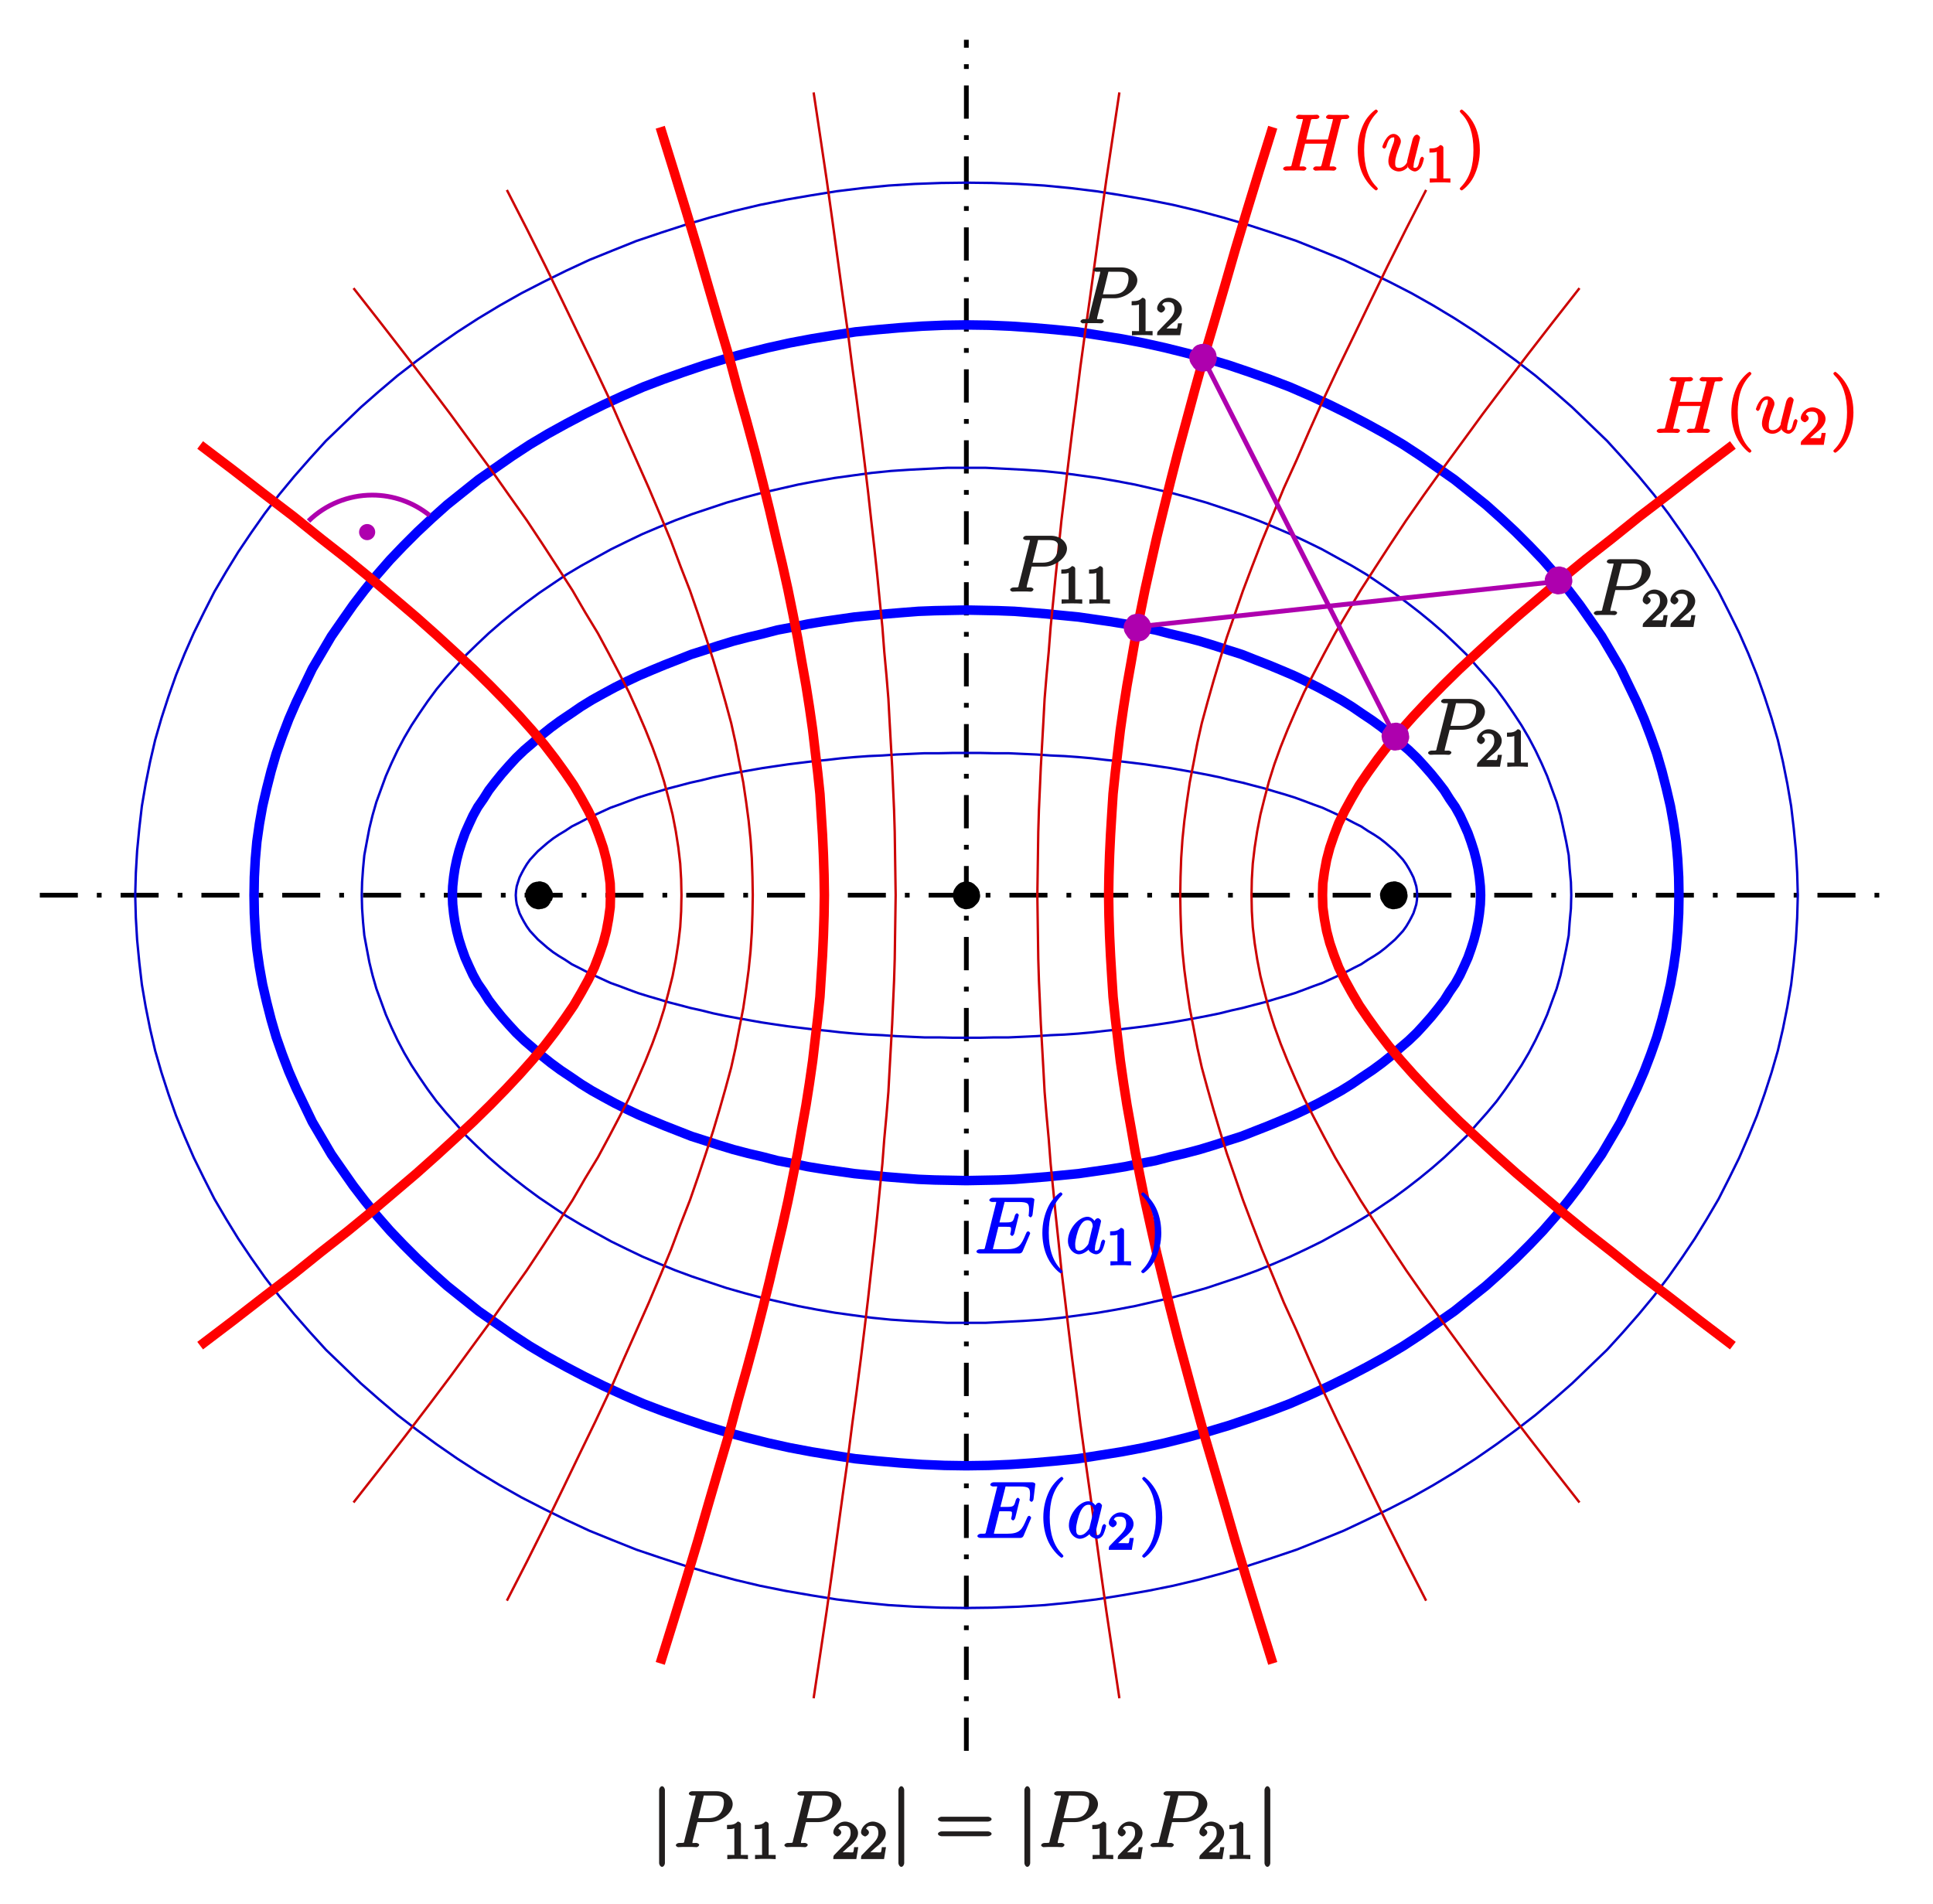<?xml version="1.0" encoding="UTF-8" standalone="no"?>
<svg
   xmlns:dc="http://purl.org/dc/elements/1.1/"
   xmlns:cc="http://creativecommons.org/ns#"
   xmlns:rdf="http://www.w3.org/1999/02/22-rdf-syntax-ns#"
   xmlns:svg="http://www.w3.org/2000/svg"
   xmlns="http://www.w3.org/2000/svg"
   xmlns:xlink="http://www.w3.org/1999/xlink"
   xmlns:sodipodi="http://sodipodi.sourceforge.net/DTD/sodipodi-0.dtd"
   xmlns:inkscape="http://www.inkscape.org/namespaces/inkscape"
   width="365.923"
   height="360.562"
   viewBox="0 0 292.738 288.45"
   version="1.1"
   id="svg2985"
   inkscape:version="0.48.5 r10040"
   sodipodi:docname="kegs.svg">
  <sodipodi:namedview
     pagecolor="#ffffff"
     bordercolor="#666666"
     borderopacity="1"
     objecttolerance="10"
     gridtolerance="10"
     guidetolerance="10"
     inkscape:pageopacity="0"
     inkscape:pageshadow="2"
     inkscape:window-width="1193"
     inkscape:window-height="601"
     id="namedview3305"
     showgrid="false"
     units="mm"
     fit-margin-top="2"
     fit-margin-left="2"
     fit-margin-right="2"
     fit-margin-bottom="2"
     inkscape:zoom="1.0982853"
     inkscape:cx="182.9613"
     inkscape:cy="180.28102"
     inkscape:window-x="0"
     inkscape:window-y="0"
     inkscape:window-maximized="0"
     inkscape:current-layer="svg2985" />
  <defs
     id="defs2987">
    <g
       id="g2989">
      <symbol
         overflow="visible"
         id="glyph0-0"
         style="overflow:visible">
        <path
           style="stroke:none"
           d=""
           id="path2992"
           inkscape:connector-curvature="0" />
      </symbol>
      <symbol
         overflow="visible"
         id="glyph0-1"
         style="overflow:visible">
        <path
           style="stroke:none"
           d="m 8.469,-2.922 c 0,-0.031 0.047,-0.109 0.047,-0.156 0,-0.062 -0.203,-0.281 -0.281,-0.281 -0.047,0 -0.188,0.062 -0.219,0.094 -0.031,0.016 -0.078,0.141 -0.188,0.375 -0.703,1.672 -1.047,2.25 -2.969,2.25 l -1.734,0 c -0.172,0 -0.203,0 -0.266,-0.016 -0.141,-0.016 0.016,0.125 0.016,0.016 0,-0.078 0.016,-0.141 0.047,-0.25 l 0.781,-3.156 1.062,0 c 0.938,0 0.844,0.047 0.844,0.406 0,0.125 0,0.219 -0.094,0.594 0.031,-0.062 -0.031,0.094 -0.031,0.125 0,0.094 0.234,0.266 0.297,0.266 0.109,0 0.281,-0.219 0.328,-0.391 l 0.688,-2.781 c 0,-0.047 -0.203,-0.266 -0.281,-0.266 -0.109,0 -0.281,0.188 -0.328,0.359 -0.25,0.922 -0.312,1.031 -1.375,1.031 l -0.953,0 0.703,-2.781 c 0.109,-0.422 -0.016,-0.312 0.469,-0.312 l 1.703,0 c 1.484,0 1.609,0.25 1.609,1.156 0,0.016 0,0.344 -0.047,0.734 -0.016,0.047 -0.031,0.141 -0.031,0.156 0,0.094 0.234,0.281 0.312,0.281 0.078,0 0.281,-0.203 0.297,-0.406 l 0.25,-2.094 c 0,-0.047 0.031,-0.156 0.031,-0.188 0,-0.125 -0.266,-0.281 -0.484,-0.281 l -5.828,0 c -0.219,0 -0.516,0.156 -0.516,0.375 0,0.125 0.25,0.266 0.453,0.266 0.75,0 0.578,-0.062 0.578,0.078 0,0.062 -0.016,0.094 -0.047,0.219 l -1.609,6.453 c -0.109,0.422 0.031,0.406 -0.812,0.406 -0.219,0 -0.516,0.156 -0.516,0.359 C 0.375,-0.141 0.625,0 0.859,0 l 6,0 C 7.125,0 7.297,-0.156 7.375,-0.344 z m 0,0"
           id="path2995"
           inkscape:connector-curvature="0" />
      </symbol>
      <symbol
         overflow="visible"
         id="glyph0-2"
         style="overflow:visible">
        <path
           style="stroke:none"
           d="M 3.438,-1.578 C 3.375,-1.375 3.422,-1.453 3.25,-1.219 c -0.266,0.328 -0.672,0.797 -1.234,0.797 -0.484,0 -0.609,-0.281 -0.609,-0.984 0,-0.656 0.375,-2 0.609,-2.5 0.406,-0.844 0.812,-1.125 1.266,-1.125 0.797,0 0.781,0.828 0.781,0.938 0,0 0.016,0.047 -0.062,0.188 z M 4.516,-4.625 c -0.125,-0.312 -0.609,-0.938 -1.234,-0.938 -1.344,0 -2.969,1.891 -2.969,3.656 0,1.188 0.859,2.031 1.672,2.031 0.656,0 1.328,-0.562 1.453,-0.703 0.047,0.344 0.781,0.703 1.141,0.703 0.359,0 0.75,-0.25 0.969,-0.703 0.234,-0.5 0.406,-1.234 0.406,-1.281 0,-0.047 -0.203,-0.25 -0.281,-0.25 -0.109,0 -0.281,0.203 -0.328,0.375 -0.188,0.703 -0.234,1.312 -0.734,1.312 -0.344,0 -0.203,-0.156 -0.203,-0.391 0,-0.281 0.031,-0.406 0.141,-0.875 C 4.625,-1.984 4.688,-2.25 4.781,-2.594 c 0.438,-1.797 0.547,-2.219 0.547,-2.297 0,-0.172 -0.281,-0.453 -0.469,-0.453 -0.375,0 -0.641,0.562 -0.656,0.703 z m 0,0"
           id="path2998"
           inkscape:connector-curvature="0" />
      </symbol>
      <symbol
         overflow="visible"
         id="glyph0-3"
         style="overflow:visible">
        <path
           style="stroke:none"
           d="m 9.094,-7.438 c 0.109,-0.406 -0.016,-0.375 0.828,-0.375 0.219,0 0.484,-0.141 0.484,-0.359 0,-0.141 -0.266,-0.297 -0.328,-0.297 -0.219,0 -0.469,0.031 -0.688,0.031 l -1.422,0 C 7.75,-8.438 7.5,-8.469 7.266,-8.469 7.188,-8.469 6.875,-8.312 6.875,-8.078 c 0,0.125 0.25,0.266 0.469,0.266 0.719,0 0.562,-0.047 0.562,0.078 0,0.031 0,0.078 -0.047,0.266 l -0.703,2.75 -3.281,0 0.672,-2.719 C 4.656,-7.844 4.531,-7.812 5.375,-7.812 c 0.219,0 0.5,-0.141 0.5,-0.359 0,-0.141 -0.266,-0.297 -0.344,-0.297 -0.219,0 -0.469,0.031 -0.688,0.031 l -1.406,0 c -0.234,0 -0.484,-0.031 -0.719,-0.031 -0.078,0 -0.391,0.156 -0.391,0.391 0,0.125 0.25,0.266 0.484,0.266 0.719,0 0.547,-0.047 0.547,0.078 0,0.031 0,0.078 -0.047,0.266 l -1.609,6.422 c -0.109,0.422 0.031,0.406 -0.797,0.406 -0.266,0 -0.531,0.156 -0.531,0.375 C 0.375,-0.141 0.688,0 0.719,0 0.938,0 1.188,-0.031 1.406,-0.031 l 1.422,0 C 3.047,-0.031 3.297,0 3.531,0 c 0.094,0 0.375,-0.141 0.375,-0.375 0,-0.109 -0.266,-0.266 -0.438,-0.266 -0.734,0 -0.578,0.062 -0.578,-0.062 0,-0.016 0,-0.094 0.031,-0.188 l 0.781,-3.188 3.297,0 C 6.844,-3.438 6.234,-0.938 6.203,-0.875 c -0.125,0.359 -0.156,0.219 -0.859,0.234 -0.141,0 -0.422,0.156 -0.422,0.375 C 4.922,-0.141 5.219,0 5.266,0 5.469,0 5.719,-0.031 5.953,-0.031 l 1.406,0 C 7.594,-0.031 7.844,0 8.062,0 c 0.094,0 0.391,-0.141 0.391,-0.375 0,-0.109 -0.266,-0.266 -0.438,-0.266 -0.734,0 -0.578,0.062 -0.578,-0.062 0,-0.016 0,-0.094 0.016,-0.188 z m 0,0"
           id="path3001"
           inkscape:connector-curvature="0" />
      </symbol>
      <symbol
         overflow="visible"
         id="glyph0-4"
         style="overflow:visible">
        <path
           style="stroke:none"
           d="M 3.906,-0.844 C 4.062,-0.172 4.812,0.125 5.094,0.125 c 0.375,0 0.828,-0.406 1.016,-0.812 0.203,-0.422 0.359,-1.125 0.359,-1.172 0,-0.047 -0.203,-0.25 -0.281,-0.25 -0.109,0 -0.281,0.203 -0.328,0.375 -0.219,0.828 -0.266,1.312 -0.75,1.312 -0.359,0 -0.203,-0.234 -0.203,-0.391 0,-0.281 0.047,-0.391 0.156,-0.891 0.094,-0.328 0.172,-0.656 0.25,-0.984 L 5.797,-4.641 C 5.875,-4.938 5.875,-4.953 5.875,-5 c 0,-0.172 -0.297,-0.453 -0.469,-0.453 -0.344,0 -0.594,0.438 -0.672,0.75 -0.125,0.453 -0.766,3.031 -0.828,3.297 0.141,0 -0.328,0.984 -1.203,0.984 -0.625,0 -0.594,-0.375 -0.594,-0.828 0,-0.672 0.344,-1.625 0.656,-2.438 0.141,-0.375 0.203,-0.531 0.203,-0.766 0,-0.516 -0.531,-1.109 -1.109,-1.109 -1.094,0 -1.703,1.875 -1.703,1.984 0,0.047 0.219,0.25 0.297,0.25 0.109,0 0.281,-0.203 0.328,-0.359 0.281,-1.031 0.594,-1.344 1.047,-1.344 0.125,0 0.141,-0.125 0.141,0.25 0,0.312 -0.125,0.641 -0.312,1.094 -0.516,1.422 -0.578,1.891 -0.578,2.25 0,1.219 1.078,1.562 1.578,1.562 0.766,0 1.281,-0.562 1.328,-0.609 z m 0,0"
           id="path3004"
           inkscape:connector-curvature="0" />
      </symbol>
      <symbol
         overflow="visible"
         id="glyph0-5"
         style="overflow:visible">
        <path
           style="stroke:none"
           d="m 3.531,-3.797 2.016,0 C 7.203,-3.797 9,-5.156 9,-6.531 9,-7.453 8.062,-8.469 6.547,-8.469 l -3.688,0 c -0.234,0 -0.5,0.156 -0.5,0.391 0,0.125 0.266,0.266 0.453,0.266 0.719,0 0.562,-0.047 0.562,0.078 0,0.031 0,0.078 -0.047,0.266 l -1.625,6.422 C 1.609,-0.625 1.75,-0.641 0.906,-0.641 c -0.219,0 -0.516,0.156 -0.516,0.359 C 0.391,-0.141 0.672,0 0.734,0 0.969,0 1.203,-0.031 1.438,-0.031 l 1.391,0 C 3.062,-0.031 3.312,0 3.531,0 c 0.109,0 0.391,-0.141 0.391,-0.375 0,-0.109 -0.266,-0.266 -0.438,-0.266 -0.719,0 -0.578,0.062 -0.578,-0.047 0,-0.062 0.016,-0.156 0.016,-0.203 L 3.656,-3.797 z M 4.547,-7.5 c 0.109,-0.438 0,-0.312 0.469,-0.312 l 1.188,0 c 0.891,0 1.469,0.141 1.469,1.031 0,0.312 -0.109,1.219 -0.656,1.766 -0.203,0.219 -0.656,0.625 -1.75,0.625 l -1.484,0 z m 0,0"
           id="path3007"
           inkscape:connector-curvature="0" />
      </symbol>
      <symbol
         overflow="visible"
         id="glyph1-0"
         style="overflow:visible">
        <path
           style="stroke:none"
           d=""
           id="path3010"
           inkscape:connector-curvature="0" />
      </symbol>
      <symbol
         overflow="visible"
         id="glyph1-1"
         style="overflow:visible">
        <path
           style="stroke:none"
           d="M 4.047,2.766 C 4.047,2.719 4,2.594 3.797,2.391 2.594,1.188 1.969,-0.688 1.969,-3.125 c 0,-2.312 0.516,-4.203 1.906,-5.609 0.125,-0.109 0.172,-0.25 0.172,-0.281 0,-0.062 -0.219,-0.25 -0.266,-0.25 -0.156,0 -1.266,0.906 -1.844,2.078 C 1.328,-5.969 1,-4.594 1,-3.125 1,-2.062 1.172,-0.641 1.797,0.641 2.5,2.078 3.641,3 3.781,3 3.828,3 4.047,2.828 4.047,2.766 z m 0,0"
           id="path3013"
           inkscape:connector-curvature="0" />
      </symbol>
      <symbol
         overflow="visible"
         id="glyph1-2"
         style="overflow:visible">
        <path
           style="stroke:none"
           d="m 3.531,-3.125 c 0,-0.906 -0.125,-2.391 -0.797,-3.766 -0.703,-1.438 -1.844,-2.375 -1.969,-2.375 -0.047,0 -0.281,0.188 -0.281,0.25 0,0.031 0.047,0.172 0.25,0.375 C 1.938,-7.438 2.562,-5.562 2.562,-3.125 2.562,-0.812 2.047,1.078 0.656,2.484 0.531,2.594 0.484,2.719 0.484,2.766 0.484,2.828 0.719,3 0.766,3 c 0.156,0 1.25,-0.891 1.828,-2.062 0.609,-1.219 0.938,-2.625 0.938,-4.062 z m 0,0"
           id="path3016"
           inkscape:connector-curvature="0" />
      </symbol>
      <symbol
         overflow="visible"
         id="glyph1-3"
         style="overflow:visible">
        <path
           style="stroke:none"
           d="m 8.062,-3.875 c 0.172,0 0.547,-0.141 0.547,-0.359 0,-0.219 -0.359,-0.375 -0.547,-0.375 l -7.031,0 c -0.172,0 -0.547,0.156 -0.547,0.359 0,0.234 0.359,0.375 0.547,0.375 z m 0,2.219 c 0.172,0 0.547,-0.141 0.547,-0.359 0,-0.219 -0.359,-0.375 -0.547,-0.375 l -7.031,0 c -0.172,0 -0.547,0.156 -0.547,0.375 0,0.219 0.359,0.359 0.547,0.359 z m 0,0"
           id="path3019"
           inkscape:connector-curvature="0" />
      </symbol>
      <symbol
         overflow="visible"
         id="glyph2-0"
         style="overflow:visible">
        <path
           style="stroke:none"
           d=""
           id="path3022"
           inkscape:connector-curvature="0" />
      </symbol>
      <symbol
         overflow="visible"
         id="glyph2-1"
         style="overflow:visible">
        <path
           style="stroke:none"
           d="m 2.688,-5.266 c 0,-0.203 -0.203,-0.406 -0.5,-0.406 -0.375,0.375 -0.672,0.516 -1.609,0.516 l 0,0.625 c 0.406,0 0.828,0 1.109,-0.125 l 0,3.812 c 0,0.297 0.156,0.219 -0.594,0.219 l -0.469,0 0,0.641 C 1.141,-0.031 1.828,-0.031 2.188,-0.031 c 0.359,0 1.047,0 1.562,0.047 l 0,-0.641 -0.469,0 c -0.75,0 -0.594,0.078 -0.594,-0.219 z m 0,0"
           id="path3025"
           inkscape:connector-curvature="0" />
      </symbol>
      <symbol
         overflow="visible"
         id="glyph2-2"
         style="overflow:visible">
        <path
           style="stroke:none"
           d="m 2.375,-1.688 c 0.125,-0.109 0.469,-0.375 0.594,-0.484 0.484,-0.453 1.016,-1.031 1.016,-1.75 0,-0.953 -0.984,-1.75 -1.969,-1.75 -0.969,0 -1.781,0.922 -1.781,1.625 0,0.391 0.5,0.625 0.609,0.625 0.172,0 0.594,-0.297 0.594,-0.609 0,-0.406 -0.578,-0.594 -0.422,-0.594 0.156,-0.391 0.516,-0.406 0.906,-0.406 0.734,0 0.938,0.438 0.938,1.109 0,0.828 -0.531,1.312 -1.469,2.266 L 0.375,-0.609 C 0.281,-0.531 0.234,-0.375 0.234,0 l 3.484,0 0.297,-1.797 -0.625,0 c -0.047,0.344 -0.062,0.625 -0.156,0.766 C 3.188,-0.969 2.719,-1.016 2.594,-1.016 l -1.422,0 0.125,0.312 z m 0,0"
           id="path3028"
           inkscape:connector-curvature="0" />
      </symbol>
      <symbol
         overflow="visible"
         id="glyph3-0"
         style="overflow:visible">
        <path
           style="stroke:none"
           d=""
           id="path3031"
           inkscape:connector-curvature="0" />
      </symbol>
      <symbol
         overflow="visible"
         id="glyph3-1"
         style="overflow:visible">
        <path
           style="stroke:none"
           d="m 2.094,-8.672 c 0,-0.203 -0.188,-0.562 -0.438,-0.562 -0.234,0 -0.438,0.359 -0.438,0.562 l 0,11.094 c 0,0.219 0.203,0.562 0.438,0.562 0.25,0 0.438,-0.344 0.438,-0.562 z m 0,0"
           id="path3034"
           inkscape:connector-curvature="0" />
      </symbol>
    </g>
  </defs>
  <g
     id="surface1"
     transform="translate(-145.959,-86.412)">
    <path
       style="fill:none;stroke:#000000;stroke-width:7.198;stroke-linecap:butt;stroke-linejoin:round;stroke-miterlimit:10;stroke-opacity:1;stroke-dasharray:57.585, 28.793, 7.198, 28.793"
       d="m 1519.883,6199.922 2806.797,0"
       transform="matrix(0.1,0,0,-0.1,0,842)"
       id="path3037"
       inkscape:connector-curvature="0" />
    <path
       style="fill:none;stroke:#000000;stroke-width:7.198;stroke-linecap:butt;stroke-linejoin:round;stroke-miterlimit:10;stroke-opacity:1;stroke-dasharray:50.387, 24.953, 7.198, 24.953"
       d="m 2923.047,4903.789 0,2591.797"
       transform="matrix(0.1,0,0,-0.1,0,842)"
       id="path3039"
       inkscape:connector-curvature="0" />
    <path
       style="fill:#000000;fill-opacity:1;fill-rule:evenodd;stroke:none"
       d="m 294.031,222.008 0,-0.051 -0.047,-0.094 0,-0.242 -0.047,-0.094 0,-0.051 -0.051,-0.047 0,-0.094 -0.094,-0.145 -0.098,-0.145 -0.191,-0.191 -0.047,-0.051 -0.051,-0.047 -0.141,-0.145 -0.145,-0.094 -0.051,-0.051 -0.047,0 -0.047,-0.047 -0.145,-0.047 -0.191,-0.047 -0.145,-0.051 -0.238,0 -0.098,0.051 -0.191,0 -0.098,0.047 -0.047,0 -0.094,0.047 -0.098,0 -0.145,0.098 -0.145,0.094 -0.191,0.191 -0.047,0.051 -0.047,0.047 -0.195,0.289 -0.047,0.047 0,0.047 -0.047,0.051 -0.047,0.141 -0.051,0.195 -0.047,0.141 0,0.242 0.047,0.145 0,0.191 0.051,0.145 0,0.047 0.047,0.047 0,0.098 0.094,0.145 0.098,0.145 0.098,0.141 0.047,0.051 0.238,0.238 0.145,0.098 0.098,0.047 0.094,0.047 0.145,0.051 0.191,0.047 0.098,0.047 0.238,0 0.098,-0.047 0.238,0 0.098,-0.047 0.047,0 0.047,-0.051 0.098,0 0.145,-0.094 0.145,-0.098 0.141,-0.145 0.051,-0.047 0.047,-0.047 0.047,-0.051 0.145,-0.141 0.098,-0.145 0.047,-0.051 0.047,-0.094 0.051,-0.145 0.047,-0.191 0.047,-0.145 0,-0.238"
       id="path3041"
       inkscape:connector-curvature="0" />
    <path
       style="fill:none;stroke:#000000;stroke-width:7.198;stroke-linecap:butt;stroke-linejoin:bevel;stroke-miterlimit:10;stroke-opacity:1"
       d="m 2940.312,6199.922 0,0.508 -0.469,0.938 0,2.422 -0.469,0.938 0,0.508 -0.508,0.469 0,0.938 -0.938,1.445 -0.977,1.445 -1.914,1.914 -0.469,0.508 -0.508,0.469 -1.406,1.445 -1.445,0.938 -0.508,0.508 -0.469,0 -0.469,0.469 -1.445,0.469 -1.914,0.469 -1.445,0.508 -2.383,0 -0.977,-0.508 -1.914,0 -0.977,-0.469 -0.469,0 -0.938,-0.469 -0.977,0 -1.445,-0.977 -1.445,-0.938 -1.914,-1.914 -0.469,-0.508 -0.469,-0.469 -1.953,-2.891 -0.469,-0.469 0,-0.469 -0.469,-0.508 -0.469,-1.406 -0.508,-1.953 -0.469,-1.406 0,-2.422 0.469,-1.445 0,-1.914 0.508,-1.445 0,-0.469 0.469,-0.469 0,-0.977 0.938,-1.445 0.977,-1.445 0.977,-1.406 0.469,-0.508 2.383,-2.383 1.445,-0.977 0.977,-0.469 0.938,-0.469 1.445,-0.508 1.914,-0.469 0.977,-0.469 2.383,0 0.977,0.469 2.383,0 0.977,0.469 0.469,0 0.469,0.508 0.977,0 1.445,0.938 1.445,0.977 1.406,1.445 0.508,0.469 0.469,0.469 0.469,0.508 1.445,1.406 0.977,1.445 0.469,0.508 0.469,0.938 0.508,1.445 0.469,1.914 0.469,1.445 z m 0,0"
       transform="matrix(0.1,0,0,-0.1,0,842)"
       id="path3043"
       inkscape:connector-curvature="0" />
    <path
       style="fill:#000000;fill-opacity:1;fill-rule:evenodd;stroke:none"
       d="m 358.766,222.008 0,-0.051 -0.047,-0.094 0,-0.242 -0.047,-0.094 0,-0.098 -0.051,-0.094 -0.047,-0.145 -0.094,-0.145 -0.098,-0.145 -0.289,-0.289 -0.145,-0.094 -0.047,-0.051 -0.047,0 -0.047,-0.047 -0.195,-0.047 -0.191,-0.047 -0.145,-0.051 -0.285,0 -0.098,0.051 -0.238,0 -0.098,0.047 -0.047,0 -0.098,0.047 -0.094,0 -0.145,0.098 -0.145,0.094 -0.191,0.191 0,0.051 -0.047,0.047 -0.098,0.145 -0.094,0.145 -0.051,0.047 -0.047,0.047 0,0.051 -0.098,0.141 -0.047,0.195 -0.047,0.141 0,0.242 0.047,0.145 0,0.191 0.047,0.145 0,0.047 0.051,0.047 0.047,0.098 0.098,0.145 0.094,0.145 0.098,0.141 0.047,0.051 0,0.047 0.191,0.191 0.145,0.098 0.047,0.047 0.047,0 0.051,0.047 0.191,0.051 0.191,0.047 0.145,0.047 0.242,0 0.141,-0.047 0.191,0 0.145,-0.047 0.047,0 0.098,-0.051 0.098,0 0.141,-0.094 0.145,-0.098 0.191,-0.191 0.051,-0.047 0.047,-0.051 0.098,-0.141 0.094,-0.145 0,-0.051 0.047,0 0,-0.094 0.051,-0.145 0.047,-0.191 0.047,-0.145 0,-0.238"
       id="path3045"
       inkscape:connector-curvature="0" />
    <path
       style="fill:none;stroke:#000000;stroke-width:7.198;stroke-linecap:butt;stroke-linejoin:bevel;stroke-miterlimit:10;stroke-opacity:1"
       d="m 3587.656,6199.922 0,0.508 -0.469,0.938 0,2.422 -0.469,0.938 0,0.977 -0.508,0.938 -0.469,1.445 -0.938,1.445 -0.977,1.445 -2.891,2.891 -1.445,0.938 -0.469,0.508 -0.469,0 -0.469,0.469 -1.953,0.469 -1.914,0.469 -1.445,0.508 -2.852,0 -0.977,-0.508 -2.383,0 -0.977,-0.469 -0.469,0 -0.977,-0.469 -0.938,0 -1.445,-0.977 -1.445,-0.938 -1.914,-1.914 0,-0.508 -0.469,-0.469 -0.977,-1.445 -0.938,-1.445 -0.508,-0.469 -0.469,-0.469 0,-0.508 -0.977,-1.406 -0.469,-1.953 -0.469,-1.406 0,-2.422 0.469,-1.445 0,-1.914 0.469,-1.445 0,-0.469 0.508,-0.469 0.469,-0.977 0.977,-1.445 0.938,-1.445 0.977,-1.406 0.469,-0.508 0,-0.469 1.914,-1.914 1.445,-0.977 0.469,-0.469 0.469,0 0.508,-0.469 1.914,-0.508 1.914,-0.469 1.445,-0.469 2.422,0 1.406,0.469 1.914,0 1.445,0.469 0.469,0 0.977,0.508 0.977,0 1.406,0.938 1.445,0.977 1.914,1.914 0.508,0.469 0.469,0.508 0.977,1.406 0.938,1.445 0,0.508 0.469,0 0,0.938 0.508,1.445 0.469,1.914 0.469,1.445 z m 0,0"
       transform="matrix(0.1,0,0,-0.1,0,842)"
       id="path3047"
       inkscape:connector-curvature="0" />
    <path
       style="fill:#000000;fill-opacity:1;fill-rule:evenodd;stroke:none"
       d="m 229.344,222.008 0,-0.051 -0.047,-0.094 0,-0.242 -0.051,-0.094 0,-0.051 -0.047,-0.047 -0.047,-0.094 -0.094,-0.145 -0.195,-0.289 -0.047,-0.047 0,-0.051 -0.191,-0.191 -0.145,-0.094 -0.047,-0.051 -0.047,0 -0.051,-0.047 -0.383,-0.094 -0.145,-0.051 -0.238,0 -0.145,0.051 -0.191,0 -0.145,0.047 -0.051,0 -0.094,0.047 -0.098,0 -0.145,0.098 -0.141,0.094 -0.145,0.145 -0.051,0.047 -0.047,0.051 -0.047,0.047 -0.098,0.145 -0.094,0.145 -0.051,0.047 0,0.047 -0.047,0.051 -0.047,0.141 -0.047,0.195 0,0.527 0.047,0.191 0,0.191 0.047,0.047 0,0.098 0.098,0.145 0.094,0.145 0.098,0.141 0.047,0.051 0.047,0.047 0.051,0.047 0.145,0.145 0.141,0.098 0.051,0.047 0.047,0 0.047,0.047 0.191,0.051 0.195,0.047 0.145,0.047 0.285,0 0.098,-0.047 0.238,0 0.098,-0.047 0.047,0 0.098,-0.051 0.094,0 0.145,-0.094 0.145,-0.098 0.191,-0.191 0,-0.047 0.047,-0.051 0.098,-0.141 0.098,-0.145 0.047,-0.051 0.047,0 0,-0.094 0.094,-0.145 0.051,-0.191 0.047,-0.145 0,-0.238"
       id="path3049"
       inkscape:connector-curvature="0" />
    <path
       style="fill:none;stroke:#000000;stroke-width:7.198;stroke-linecap:butt;stroke-linejoin:bevel;stroke-miterlimit:10;stroke-opacity:1"
       d="m 2293.438,6199.922 0,0.508 -0.469,0.938 0,2.422 -0.508,0.938 0,0.508 -0.469,0.469 -0.469,0.938 -0.938,1.445 -1.953,2.891 -0.469,0.469 0,0.508 -1.914,1.914 -1.445,0.938 -0.469,0.508 -0.469,0 -0.508,0.469 -3.828,0.938 -1.445,0.508 -2.383,0 -1.445,-0.508 -1.914,0 -1.445,-0.469 -0.508,0 -0.938,-0.469 -0.977,0 -1.445,-0.977 -1.406,-0.938 -1.445,-1.445 -0.508,-0.469 -0.469,-0.508 -0.469,-0.469 -0.977,-1.445 -0.938,-1.445 -0.508,-0.469 0,-0.469 -0.469,-0.508 -0.469,-1.406 -0.469,-1.953 0,-5.273 0.469,-1.914 0,-1.914 0.469,-0.469 0,-0.977 0.977,-1.445 0.938,-1.445 0.977,-1.406 0.469,-0.508 0.469,-0.469 0.508,-0.469 1.445,-1.445 1.406,-0.977 0.508,-0.469 0.469,0 0.469,-0.469 1.914,-0.508 1.953,-0.469 1.445,-0.469 2.852,0 0.977,0.469 2.383,0 0.977,0.469 0.469,0 0.977,0.508 0.938,0 1.445,0.938 1.445,0.977 1.914,1.914 0,0.469 0.469,0.508 0.977,1.406 0.977,1.445 0.469,0.508 0.469,0 0,0.938 0.938,1.445 0.508,1.914 0.469,1.445 z m 0,0"
       transform="matrix(0.1,0,0,-0.1,0,842)"
       id="path3051"
       inkscape:connector-curvature="0" />
    <path
       style="fill:none;stroke:#0000cc;stroke-width:3.599;stroke-linecap:butt;stroke-linejoin:round;stroke-miterlimit:10;stroke-opacity:1"
       d="m 3605.898,6199.922 -0.469,6.719 -0.977,6.758 -1.914,6.211 -2.383,7.188 -3.359,6.719 -3.359,6.25 -4.336,7.188 -4.805,6.719 -5.742,6.25 -6.25,6.719 -7.188,6.25 -7.188,6.211 -8.633,6.758 -8.672,5.742 -9.57,5.742 -10.078,6.719 -10.586,5.273 -11.016,5.781 -11.992,5.742 -12.5,5.781 -12.461,5.742 -13.438,4.805 -13.906,5.273 -14.414,5.274 -15.352,4.805 -14.883,4.336 -15.82,4.766 -16.797,4.336 -16.328,4.336 -17.266,3.828 -17.266,4.297 -18.711,3.867 -17.773,3.359 -18.711,3.359 -19.18,3.359 -19.219,2.852 -19.688,2.891 -19.648,2.422 -20.156,2.383 -19.688,1.914 -20.625,2.422 -21.133,1.875 -20.625,1.484 -21.094,0.938 -21.133,1.445 -21.094,0.938 -21.133,0.977 -21.602,0 -21.602,0.469 -41.719,0 -21.602,-0.469 -21.602,0 -21.094,-0.977 -21.133,-0.938 -21.094,-1.445 -21.133,-0.938 -20.625,-1.484 -21.133,-1.875 -20.625,-2.422 -20.156,-1.914 -19.688,-2.383 -19.688,-2.422 -19.648,-2.891 -19.219,-2.852 -19.18,-3.359 -18.711,-3.359 -18.242,-3.359 -18.242,-3.867 -17.266,-4.297 -17.266,-3.828 -16.328,-4.336 -16.797,-4.336 -15.82,-4.766 -14.883,-4.336 -15.352,-4.805 -14.414,-5.274 -13.906,-5.273 -13.438,-4.805 -12.5,-5.742 -12.461,-5.781 -11.992,-5.742 -11.055,-5.781 -10.547,-5.273 -10.078,-6.719 -9.57,-5.742 -8.633,-5.742 -8.672,-6.758 -7.188,-6.211 -7.188,-6.25 -6.25,-6.719 -5.742,-6.25 -4.805,-6.719 -4.336,-7.188 -3.359,-6.25 -3.359,-6.719 -2.383,-7.188 -1.914,-6.211 -0.977,-6.758 -0.469,-6.719 0.469,-7.188 0.977,-6.719 1.914,-6.211 2.383,-7.227 3.359,-6.719 3.359,-6.211 4.336,-7.226 4.805,-6.719 5.742,-6.211 6.25,-6.719 14.375,-12.5 8.672,-6.719 8.633,-5.742 9.57,-5.781 10.078,-6.719 10.547,-5.273 11.055,-5.742 11.992,-5.781 12.461,-5.742 12.5,-5.742 13.438,-4.805 13.906,-5.274 14.414,-5.312 15.352,-4.766 14.883,-4.336 15.82,-4.805 16.797,-4.297 16.328,-4.336 17.266,-3.828 17.266,-4.336 18.242,-3.828 18.242,-3.359 18.711,-3.359 19.18,-3.359 19.219,-2.891 19.648,-2.852 19.688,-2.422 19.688,-2.383 20.156,-1.953 20.625,-2.383 21.133,-1.914 20.625,-1.445 21.133,-0.938 21.094,-1.445 21.133,-0.977 21.094,-0.938 21.602,0 21.602,-0.508 41.719,0 21.602,0.508 21.602,0 21.133,0.938 21.094,0.977 21.133,1.445 21.094,0.938 20.625,1.445 21.133,1.914 20.625,2.383 19.688,1.953 20.156,2.383 19.648,2.422 19.688,2.852 19.219,2.891 19.18,3.359 18.711,3.359 17.773,3.359 18.711,3.828 17.266,4.336 17.266,3.828 16.328,4.336 16.797,4.297 15.82,4.805 14.883,4.336 15.352,4.766 14.414,5.312 13.906,5.274 13.438,4.805 12.461,5.742 12.5,5.742 11.992,5.781 11.016,5.742 10.586,5.273 10.078,6.719 9.57,5.781 8.672,5.742 8.633,6.719 14.375,12.5 6.25,6.719 5.742,6.211 4.805,6.719 4.336,7.226 3.359,6.211 3.359,6.719 2.383,7.227 1.914,6.211 0.977,6.719 z m 0,0"
       transform="matrix(0.1,0,0,-0.1,0,842)"
       id="path3053"
       inkscape:connector-curvature="0" />
    <path
       style="fill:none;stroke:#0000ff;stroke-width:14.396;stroke-linecap:butt;stroke-linejoin:round;stroke-miterlimit:10;stroke-opacity:1"
       d="m 3701.875,6199.922 -0.469,13.476 -1.445,13.906 -1.914,12.93 -2.891,13.906 -3.359,12.969 -4.336,13.438 -4.766,13.438 -5.781,12.969 -6.211,13.438 -7.226,12.969 -8.633,12.461 -8.125,12.969 -9.609,12.461 -10.078,12.461 -10.586,12.031 -11.016,11.992 -12.461,11.992 -12.969,11.016 -12.969,11.523 -14.375,11.524 -14.414,10.547 -15.82,10.586 -15.391,10.547 -16.289,10.078 -17.266,9.609 -17.773,9.57 -18.242,9.141 -18.242,8.633 -19.18,8.164 -19.688,8.164 -19.648,7.656 -20.664,8.164 -21.094,6.719 -20.664,6.719 -22.07,6.719 -22.07,5.742 -22.539,5.312 -22.07,5.742 -23.047,4.297 -23.008,4.805 -23.516,3.828 -23.516,3.359 -23.516,3.398 -24.492,2.383 -23.984,2.383 -23.984,1.953 -24.492,1.914 -24.453,0.938 -24.492,0.508 -23.984,0.469 -23.516,-0.469 -24.492,-0.508 -24.453,-0.938 -24.492,-1.914 -23.984,-1.953 -23.984,-2.383 -24.492,-2.383 -23.516,-3.398 -23.516,-3.359 -23.477,-3.828 -23.047,-4.805 -23.047,-4.297 -22.07,-5.742 -22.539,-5.312 -22.109,-5.742 -22.07,-6.719 -20.625,-6.719 -21.094,-6.719 -20.625,-8.164 -19.688,-7.656 -19.688,-8.164 -19.18,-8.164 -18.242,-8.633 -18.242,-9.141 -17.734,-9.57 -17.305,-9.609 -16.328,-10.078 -15.352,-10.547 -15.82,-10.586 -14.375,-10.547 -14.414,-11.524 -12.969,-11.523 -12.93,-11.016 -12.5,-11.992 -11.016,-11.992 -10.586,-12.031 -10.078,-12.461 -9.57,-12.461 -8.164,-12.969 -8.633,-12.461 -7.188,-12.969 -6.25,-13.438 -5.781,-12.969 -4.805,-13.438 -4.297,-13.438 -3.359,-12.969 -2.891,-13.906 -1.914,-12.93 -1.445,-13.906 -0.469,-13.476 0.469,-13.906 1.445,-13.906 1.914,-12.969 2.891,-13.906 3.359,-12.969 4.297,-13.438 4.805,-13.438 5.781,-12.93 6.25,-13.438 7.188,-12.969 8.633,-12.461 8.164,-12.969 9.57,-12.5 10.078,-12.461 10.586,-11.992 11.016,-11.992 12.5,-11.992 12.93,-11.055 12.969,-11.523 14.414,-11.484 14.375,-10.586 15.82,-10.547 15.352,-10.547 16.328,-10.078 17.305,-9.609 17.734,-9.609 18.242,-9.101 18.242,-8.633 19.18,-8.164 19.688,-8.164 19.688,-7.695 20.625,-8.125 21.094,-6.719 20.625,-6.719 22.07,-6.719 22.109,-5.781 22.539,-5.273 22.07,-5.742 23.047,-4.336 23.047,-4.805 23.477,-3.828 47.031,-6.719 24.492,-2.383 23.984,-2.422 23.984,-1.914 24.492,-1.914 24.453,-0.977 24.492,-0.469 23.516,-0.469 23.984,0.469 24.492,0.469 24.453,0.977 24.492,1.914 23.984,1.914 23.984,2.422 24.492,2.383 47.031,6.719 23.516,3.828 23.008,4.805 23.047,4.336 22.07,5.742 22.539,5.273 22.07,5.781 22.07,6.719 20.664,6.719 21.094,6.719 20.664,8.125 19.648,7.695 19.688,8.164 19.18,8.164 18.242,8.633 18.242,9.101 17.773,9.609 17.266,9.609 16.289,10.078 15.391,10.547 15.82,10.547 14.414,10.586 14.375,11.484 12.969,11.523 12.969,11.055 12.461,11.992 11.016,11.992 10.586,11.992 10.078,12.461 9.609,12.5 8.125,12.969 8.633,12.461 7.226,12.969 6.211,13.438 5.781,12.93 4.766,13.438 4.336,13.438 3.359,12.969 2.891,13.906 1.914,12.969 1.445,13.906 z m 0,0"
       transform="matrix(0.1,0,0,-0.1,0,842)"
       id="path3055"
       inkscape:connector-curvature="0" />
    <path
       style="fill:none;stroke:#0000cc;stroke-width:3.599;stroke-linecap:butt;stroke-linejoin:round;stroke-miterlimit:10;stroke-opacity:1"
       d="m 3839.141,6199.922 -0.508,19.688 -1.914,20.625 -1.445,20.156 -3.828,20.664 -4.297,20.156 -4.336,19.648 -5.781,20.156 -7.188,19.688 -7.188,19.648 -8.633,19.688 -9.141,19.219 -10.078,19.18 -11.016,18.711 -11.992,18.242 -12.5,18.242 -13.399,18.242 -14.414,17.266 -15.352,17.266 -15.351,17.734 -16.797,16.328 -17.266,16.328 -18.242,15.82 -18.75,15.391 -19.18,14.844 -20.156,14.883 -20.625,13.906 -20.625,13.945 -22.578,13.438 -22.539,12.461 -22.578,12.461 -23.477,11.523 -24.492,11.524 -24.492,10.547 -24.453,10.078 -25.938,9.609 -51.797,17.266 -26.875,7.695 -26.875,7.188 -54.688,12.5 -27.852,5.273 -27.852,4.805 -27.812,3.828 -28.32,3.828 -28.789,2.891 -28.789,1.914 -28.32,1.445 -28.789,1.445 -57.109,0 -28.789,-1.445 -28.32,-1.445 -28.789,-1.914 -28.789,-2.891 -28.32,-3.828 -27.812,-3.828 -27.852,-4.805 -27.812,-5.273 -27.344,-6.25 -27.383,-6.25 -26.875,-7.188 -26.875,-7.695 -51.797,-17.266 -25.938,-9.609 -24.453,-10.078 -24.961,-10.547 -23.984,-11.524 -23.516,-11.523 -22.578,-12.461 -22.539,-12.461 -22.578,-13.438 -20.625,-13.945 -20.625,-13.906 -20.156,-14.883 -19.18,-14.844 -18.711,-15.391 -18.242,-15.82 -17.305,-16.328 -16.797,-16.328 -15.352,-17.734 -15.352,-17.266 -14.375,-17.266 -13.438,-18.242 -12.5,-18.242 -11.992,-18.242 -11.016,-18.711 -10.117,-19.18 -9.101,-19.219 -8.633,-19.688 -7.188,-19.648 -7.188,-19.688 -5.781,-20.156 -4.805,-19.648 -3.828,-20.156 -3.828,-20.664 -1.914,-20.156 -1.445,-20.625 -0.508,-19.688 0.508,-20.117 1.445,-20.664 1.914,-20.156 3.828,-20.625 3.828,-20.156 4.805,-19.688 5.781,-20.117 14.375,-39.375 8.633,-19.688 9.101,-19.18 10.117,-19.18 11.016,-18.711 11.992,-18.242 12.5,-18.242 13.438,-18.242 14.375,-17.266 15.352,-17.266 15.352,-17.773 16.797,-16.328 17.305,-16.289 18.242,-15.859 18.711,-15.352 19.18,-14.883 20.156,-14.883 41.25,-27.812 22.578,-13.438 22.539,-12.5 22.578,-12.461 23.516,-11.524 23.984,-11.523 24.961,-10.547 24.453,-10.078 25.938,-9.57 25.898,-8.672 25.898,-8.633 26.875,-7.656 26.875,-7.188 27.383,-6.25 27.344,-6.25 27.812,-5.274 27.852,-4.805 27.812,-3.828 28.32,-3.828 28.789,-2.891 28.789,-1.914 28.32,-1.445 28.789,-1.445 57.109,0 28.789,1.445 28.32,1.445 28.789,1.914 28.789,2.891 28.32,3.828 27.812,3.828 27.852,4.805 27.852,5.274 54.688,12.5 26.875,7.188 26.875,7.656 25.898,8.633 25.898,8.672 25.938,9.57 24.453,10.078 24.492,10.547 24.492,11.523 23.477,11.524 22.578,12.461 22.539,12.5 22.578,13.438 41.25,27.812 20.156,14.883 19.18,14.883 18.75,15.352 18.242,15.859 17.266,16.289 16.797,16.328 15.351,17.773 15.352,17.266 14.414,17.266 13.399,18.242 12.5,18.242 11.992,18.242 11.016,18.711 10.078,19.18 9.141,19.18 8.633,19.688 14.375,39.375 5.781,20.117 4.336,19.688 4.297,20.156 3.828,20.625 1.445,20.156 1.914,20.664 z m 0,0"
       transform="matrix(0.1,0,0,-0.1,0,842)"
       id="path3057"
       inkscape:connector-curvature="0" />
    <path
       style="fill:none;stroke:#0000ff;stroke-width:14.396;stroke-linecap:butt;stroke-linejoin:round;stroke-miterlimit:10;stroke-opacity:1"
       d="m 4002.266,6199.922 -0.469,27.383 -1.445,26.836 -2.383,26.914 -3.828,26.836 -4.805,26.914 -6.25,26.836 -6.719,26.406 -7.695,26.406 -9.102,25.898 -10.078,26.406 -11.016,25.43 -12.031,24.961 -12.461,25.898 -14.375,24.492 -14.414,24.453 -16.328,23.516 -16.797,23.984 -17.266,22.578 -18.711,23.008 -19.688,22.578 -20.156,21.094 -21.602,21.602 -22.07,20.625 -22.539,20.156 -23.984,19.219 -24.023,19.18 -25.43,17.773 -25.43,17.734 -26.367,17.266 -27.383,16.328 -27.812,15.352 -28.32,14.883 -29.258,14.414 -29.297,13.438 -29.727,12.93 -30.234,11.524 -31.211,11.055 -31.172,10.547 -32.148,9.609 -31.68,8.633 -32.656,8.125 -32.617,7.227 -33.125,6.25 -33.086,5.273 -33.594,5.274 -33.594,3.359 -33.125,2.891 -34.531,2.383 -33.594,1.445 -33.594,0.469 -33.125,-0.469 -34.062,-1.445 -34.062,-2.383 -33.125,-2.891 -33.594,-3.359 -34.062,-5.274 -32.617,-5.273 -33.125,-6.25 -32.617,-7.227 -32.656,-8.125 -32.148,-8.633 -31.68,-9.609 -31.172,-10.547 -31.211,-11.055 -30.234,-11.524 -29.727,-12.93 -29.297,-13.438 -29.258,-14.414 -28.32,-14.883 -27.812,-15.352 -27.383,-16.328 -26.367,-17.266 -25.43,-17.734 -25.469,-17.773 -23.984,-19.18 -23.984,-19.219 -22.539,-20.156 -22.07,-20.625 -21.602,-21.602 -20.156,-21.094 -19.688,-22.578 -18.711,-23.008 -17.266,-22.578 -16.797,-23.984 -16.328,-23.516 -14.375,-24.453 -14.414,-24.492 -12.461,-25.898 -11.992,-24.961 -11.055,-25.43 -10.078,-26.406 -9.102,-25.898 -7.695,-26.406 -6.719,-26.406 -6.25,-26.836 -4.805,-26.914 -3.828,-26.836 -2.383,-26.914 -1.445,-26.836 -0.469,-27.383 0.469,-27.812 1.445,-26.875 2.383,-26.875 3.828,-26.875 4.805,-26.875 6.25,-26.875 6.719,-26.367 7.695,-26.406 9.102,-25.938 10.078,-26.367 11.055,-25.43 11.992,-24.961 12.461,-25.898 14.414,-24.492 14.375,-24.492 16.328,-23.477 16.797,-24.023 17.266,-22.539 18.711,-23.047 19.688,-22.539 20.156,-21.133 21.602,-21.602 22.07,-20.625 22.539,-20.156 23.984,-19.18 23.984,-19.219 25.469,-17.734 25.43,-17.773 26.367,-17.266 27.383,-16.328 27.812,-15.352 28.32,-14.844 29.258,-14.414 29.297,-13.438 29.727,-12.969 30.234,-11.524 31.211,-11.016 31.172,-10.547 31.68,-9.609 32.148,-8.633 32.656,-8.164 32.617,-7.188 33.125,-6.25 32.617,-5.274 34.062,-5.273 33.594,-3.359 33.125,-2.891 34.062,-2.383 34.062,-1.445 33.125,-0.508 33.594,0.508 33.594,1.445 34.531,2.383 33.125,2.891 33.594,3.359 33.594,5.273 33.086,5.274 33.125,6.25 32.617,7.188 32.656,8.164 31.68,8.633 32.148,9.609 31.172,10.547 31.211,11.016 30.234,11.524 29.727,12.969 29.297,13.438 29.258,14.414 28.32,14.844 27.812,15.352 27.383,16.328 26.367,17.266 25.43,17.773 25.43,17.734 24.023,19.219 23.984,19.18 22.539,20.156 22.07,20.625 21.602,21.602 20.156,21.133 19.688,22.539 18.711,23.047 17.266,22.539 16.797,24.023 16.328,23.477 14.414,24.492 14.375,24.492 12.461,25.898 12.031,24.961 11.016,25.43 10.078,26.367 9.102,25.938 7.695,26.406 6.719,26.367 6.25,26.875 4.805,26.875 3.828,26.875 2.383,26.875 1.445,26.875 z m 0,0"
       transform="matrix(0.1,0,0,-0.1,0,842)"
       id="path3059"
       inkscape:connector-curvature="0" />
    <path
       style="fill:none;stroke:#0000cc;stroke-width:3.599;stroke-linecap:butt;stroke-linejoin:round;stroke-miterlimit:10;stroke-opacity:1"
       d="m 4182.227,6199.922 -0.938,33.594 -1.914,33.594 -3.359,34.57 -3.867,33.125 -5.742,33.594 -6.719,33.555 -7.695,33.125 -9.57,33.125 -10.586,32.617 -11.523,32.617 -12.93,32.188 -13.906,31.641 -15.391,31.211 -15.82,31.172 -17.773,30.234 -18.203,29.766 -19.688,29.258 -20.625,29.297 -21.602,28.281 -23.047,27.852 -23.984,27.344 -23.984,26.406 -52.812,50.859 -27.344,23.984 -28.32,23.984 -29.258,22.578 -30.234,22.07 -31.172,21.602 -31.211,20.156 -32.617,19.688 -33.125,18.711 -33.594,17.266 -34.531,16.797 -34.57,16.328 -35.508,14.375 -35.977,14.414 -36.953,12.461 -36.953,11.992 -37.422,11.055 -37.461,10.078 -38.359,9.101 -38.398,7.695 -38.867,6.68 -38.867,6.25 -39.375,4.805 -39.336,3.828 -39.336,2.422 -39.844,1.445 -38.867,0.469 -38.398,-0.469 -39.844,-1.445 -39.336,-2.422 -39.336,-3.828 -39.375,-4.805 -38.867,-6.25 -38.867,-6.68 -38.398,-7.695 -38.359,-9.101 -37.461,-10.078 -37.422,-11.055 -36.953,-11.992 -36.953,-12.461 -35.977,-14.414 -35.508,-14.375 -35.039,-16.328 -34.062,-16.797 -33.594,-17.266 -33.125,-18.711 -32.617,-19.688 -31.211,-20.156 -31.172,-21.602 -30.234,-22.07 -29.297,-22.578 -28.281,-23.984 -27.344,-23.984 -52.812,-50.859 -23.984,-26.406 -23.984,-27.344 -23.047,-27.852 -21.602,-28.281 -20.625,-29.297 -19.688,-29.258 -18.242,-29.766 -17.734,-30.234 -15.82,-31.172 -15.352,-31.211 -13.945,-31.641 -12.969,-32.188 -11.484,-32.617 -10.586,-32.617 -9.57,-33.125 -7.695,-33.125 -6.719,-33.555 -5.742,-33.594 -3.828,-33.125 -3.359,-34.57 -1.953,-33.594 -0.938,-33.594 0.938,-34.062 1.953,-33.594 3.359,-34.531 3.828,-33.125 5.742,-33.594 6.719,-33.594 7.695,-33.086 9.57,-33.125 10.586,-32.617 11.484,-32.656 12.969,-31.68 13.945,-32.109 15.352,-31.211 15.82,-31.211 17.734,-30.234 18.242,-29.727 19.688,-29.297 20.625,-29.258 21.602,-28.32 23.047,-27.812 23.984,-27.383 23.984,-26.367 52.812,-50.859 27.344,-24.023 28.281,-23.984 29.297,-22.539 30.234,-22.07 31.172,-21.602 31.211,-20.156 32.617,-19.688 33.125,-18.711 33.594,-17.266 34.062,-16.797 35.039,-16.328 35.508,-14.414 35.977,-14.375 36.953,-12.461 36.953,-12.031 37.422,-11.016 37.461,-10.078 38.359,-9.102 38.398,-7.695 38.867,-6.719 38.867,-6.25 39.375,-4.766 39.336,-3.867 39.336,-2.383 39.844,-1.445 38.398,-0.469 38.867,0.469 39.844,1.445 39.336,2.383 39.336,3.867 39.375,4.766 38.867,6.25 38.867,6.719 38.398,7.695 38.359,9.102 37.461,10.078 37.422,11.016 36.953,12.031 36.953,12.461 35.977,14.375 35.508,14.414 34.57,16.328 34.531,16.797 33.594,17.266 33.125,18.711 32.617,19.688 31.211,20.156 31.172,21.602 30.234,22.07 29.258,22.539 28.32,23.984 27.344,24.023 52.812,50.859 23.984,26.367 23.984,27.383 23.047,27.812 21.602,28.32 20.625,29.258 19.688,29.297 18.203,29.727 17.773,30.234 15.82,31.211 15.391,31.211 13.906,32.109 12.93,31.68 11.523,32.656 10.586,32.617 9.57,33.125 7.695,33.086 6.719,33.594 5.742,33.594 3.867,33.125 3.359,34.531 1.914,33.594 z m 0,0"
       transform="matrix(0.1,0,0,-0.1,0,842)"
       id="path3061"
       inkscape:connector-curvature="0" />
    <path
       style="fill:none;stroke:#cc0000;stroke-width:3.599;stroke-linecap:butt;stroke-linejoin:round;stroke-miterlimit:10;stroke-opacity:1"
       d="m 3154.805,4983.477 -10.039,67.148 -9.609,64.297 -8.633,61.445 -8.164,59.492 -7.695,56.172 -7.656,54.219 -7.226,52.773 -6.211,49.922 -6.25,48.438 -5.742,47.031 -5.312,44.648 -5.273,43.203 -4.297,42.227 -4.336,40.781 -3.828,39.336 -3.828,38.398 -2.891,37.422 -3.359,36.484 -2.891,35.039 -1.914,35.508 -1.914,34.062 -1.914,33.594 -1.445,33.086 -1.445,32.656 -0.977,32.617 -1.406,96.445 0.469,31.68 0.938,64.297 0.977,32.656 1.445,32.617 1.445,33.125 1.914,33.594 1.914,34.062 1.914,35.508 2.891,35.039 3.359,36.445 2.891,37.461 3.828,38.398 3.828,39.336 4.336,40.781 4.297,42.227 5.273,43.203 5.312,44.609 5.742,47.031 6.25,48.477 6.211,49.883 7.226,52.812 7.656,54.219 7.695,56.133 8.164,59.531 8.633,61.406 9.609,64.297 10.039,67.188"
       transform="matrix(0.1,0,0,-0.1,0,842)"
       id="path3063"
       inkscape:connector-curvature="0" />
    <path
       style="fill:none;stroke:#cc0000;stroke-width:3.599;stroke-linecap:butt;stroke-linejoin:round;stroke-miterlimit:10;stroke-opacity:1"
       d="m 2691.758,4983.477 10.078,67.148 9.57,64.297 8.633,61.445 8.164,59.492 7.695,56.172 7.656,54.219 6.719,52.773 6.719,49.922 6.25,48.438 5.742,47.031 5.312,44.648 4.766,43.203 4.805,42.227 4.336,40.781 3.828,39.336 3.867,38.398 2.852,37.422 3.359,36.484 2.891,35.039 1.914,35.508 1.914,34.062 1.914,33.594 1.445,33.086 1.445,32.656 0.977,32.617 1.406,96.445 -0.469,31.68 -0.938,64.297 -0.977,32.656 -1.445,32.617 -1.445,33.125 -1.914,33.594 -1.914,34.062 -1.914,35.508 -2.891,35.039 -3.359,36.445 -2.852,37.461 -3.867,38.398 -3.828,39.336 -4.336,40.781 -4.805,42.227 -4.766,43.203 -5.312,44.609 -5.742,47.031 -6.25,48.477 -6.719,49.883 -6.719,52.812 -7.656,54.219 -7.695,56.133 -8.164,59.531 -8.633,61.406 -9.57,64.297 -10.078,67.188"
       transform="matrix(0.1,0,0,-0.1,0,842)"
       id="path3065"
       inkscape:connector-curvature="0" />
    <path
       style="fill:none;stroke:#ff0000;stroke-width:14.396;stroke-linecap:butt;stroke-linejoin:round;stroke-miterlimit:10;stroke-opacity:1"
       d="m 3387.07,5036.25 -20.156,64.766 -18.711,60.938 -17.734,59.023 -16.328,56.641 -15.859,54.219 -15.312,51.836 -13.945,50.391 -12.969,47.969 -12.461,46.094 -11.524,45.078 -10.547,42.734 -10.078,41.25 -9.101,40.312 -8.672,38.867 -7.656,37.93 -7.188,36.445 -6.25,36.016 -6.25,35.039 -5.273,33.594 -4.805,33.555 -3.828,32.656 -3.828,32.148 -3.359,32.148 -1.953,30.703 -1.875,31.211 -1.445,30.703 -0.977,30.703 -0.469,30.703 0.469,30.234 0.977,30.742 1.445,30.703 1.875,31.172 1.953,30.742 3.359,32.148 3.828,32.148 3.828,32.617 4.805,33.594 5.273,33.594 6.25,35.039 6.25,35.977 7.188,36.484 7.656,37.891 8.672,38.867 9.101,40.312 10.078,41.289 10.547,42.695 11.524,45.117 12.461,46.055 12.969,48.008 13.945,50.391 15.312,51.797 15.859,54.258 16.328,56.602 17.734,59.023 18.711,60.977 20.156,64.766"
       transform="matrix(0.1,0,0,-0.1,0,842)"
       id="path3067"
       inkscape:connector-curvature="0" />
    <path
       style="fill:none;stroke:#ff0000;stroke-width:14.396;stroke-linecap:butt;stroke-linejoin:round;stroke-miterlimit:10;stroke-opacity:1"
       d="m 2459.492,5036.25 20.156,64.766 18.711,60.938 17.734,59.023 16.328,56.641 15.82,54.219 15.352,51.836 13.438,50.391 13.476,47.969 12.461,46.094 11.523,45.078 10.547,42.734 9.609,41.25 9.57,40.312 8.633,38.867 7.695,37.93 7.188,36.445 6.25,36.016 6.25,35.039 5.273,33.594 4.805,33.555 3.828,32.656 3.828,32.148 3.359,32.148 1.914,30.703 1.953,31.211 1.406,30.703 0.977,30.703 0.469,30.703 -0.469,30.234 -0.977,30.742 -1.406,30.703 -1.953,31.172 -1.914,30.742 -3.359,32.148 -3.828,32.148 -3.828,32.617 -4.805,33.594 -5.273,33.594 -6.25,35.039 -6.25,35.977 -7.188,36.484 -7.695,37.891 -8.633,38.867 -9.57,40.312 -9.609,41.289 -10.547,42.695 -11.523,45.117 -12.461,46.055 -13.476,48.008 -13.438,50.391 -15.352,51.797 -15.82,54.258 -16.328,56.602 -17.734,59.023 -18.711,60.977 -20.156,64.766"
       transform="matrix(0.1,0,0,-0.1,0,842)"
       id="path3069"
       inkscape:connector-curvature="0" />
    <path
       style="fill:none;stroke:#cc0000;stroke-width:3.599;stroke-linecap:butt;stroke-linejoin:round;stroke-miterlimit:10;stroke-opacity:1"
       d="m 3619.336,5131.25 -30.234,59.023 -28.32,56.641 -26.367,54.219 -24.961,51.836 -23.984,49.414 -22.578,48.008 -20.625,46.055 -19.18,44.141 -19.219,42.227 -16.797,40.781 -16.289,39.375 -14.883,38.398 -13.945,36.914 -12.461,36.016 -11.992,34.531 -10.547,34.062 -9.609,32.188 -9.102,32.148 -8.633,31.68 -6.758,30.195 -5.742,30.234 -5.742,29.297 -4.336,29.258 -3.828,28.789 -2.891,28.32 -1.914,28.32 -0.977,28.32 -0.469,28.281 0.469,27.852 0.977,28.32 1.914,28.32 2.891,28.281 3.828,28.789 4.336,29.297 5.742,29.258 5.742,30.234 6.758,30.234 8.633,31.68 9.102,32.148 9.609,32.148 10.547,34.062 11.992,34.57 12.461,35.977 13.945,36.953 14.883,38.398 16.289,39.336 16.797,40.781 19.219,42.266 19.18,44.141 20.625,46.055 22.578,47.969 23.984,49.453 24.961,51.836 26.367,54.219 28.32,56.602 30.234,59.023"
       transform="matrix(0.1,0,0,-0.1,0,842)"
       id="path3071"
       inkscape:connector-curvature="0" />
    <path
       style="fill:none;stroke:#cc0000;stroke-width:3.599;stroke-linecap:butt;stroke-linejoin:round;stroke-miterlimit:10;stroke-opacity:1"
       d="m 2227.227,5131.25 30.234,59.023 28.32,56.641 26.367,54.219 24.961,51.836 23.984,49.414 22.578,48.008 20.156,46.055 19.648,44.141 18.75,42.227 17.266,40.781 16.289,39.375 14.414,38.398 14.414,36.914 12.461,36.016 11.524,34.531 11.016,34.062 9.609,32.188 9.141,32.148 8.594,31.68 6.719,30.195 5.781,30.234 5.742,29.297 4.336,29.258 3.828,28.789 2.891,28.32 1.914,28.32 0.977,28.32 0.469,28.281 -0.469,27.852 -0.977,28.32 -1.914,28.32 -2.891,28.281 -3.828,28.789 -4.336,29.297 -5.742,29.258 -5.781,30.234 -6.719,30.234 -8.594,31.68 -9.141,32.148 -9.609,32.148 -11.016,34.062 -11.524,34.57 -12.461,35.977 -14.414,36.953 -14.414,38.398 -16.289,39.336 -17.266,40.781 -18.75,42.266 -19.648,44.141 -20.156,46.055 -22.578,47.969 -23.984,49.453 -24.961,51.836 -26.367,54.219 -28.32,56.602 -30.234,59.023"
       transform="matrix(0.1,0,0,-0.1,0,842)"
       id="path3073"
       inkscape:connector-curvature="0" />
    <path
       style="fill:none;stroke:#cc0000;stroke-width:3.599;stroke-linecap:butt;stroke-linejoin:round;stroke-miterlimit:10;stroke-opacity:1"
       d="m 3851.602,5280.039 -39.844,50.859 -37.891,48.945 -35.508,46.523 -33.594,44.648 -31.211,42.695 -30.195,41.289 -27.852,38.867 -26.406,37.891 -24.453,36.953 -23.047,35.508 -21.602,33.594 -19.688,33.125 -18.711,31.68 -16.797,31.172 -15.352,29.297 -14.844,28.789 -12.969,28.789 -11.992,27.812 -10.586,26.406 -9.57,26.406 -8.164,25.898 -6.719,25.43 -6.25,24.961 -4.805,24.961 -3.828,24.453 -2.891,24.492 -1.445,23.984 -0.469,24.453 0.469,24.023 1.445,23.984 2.891,24.453 3.828,24.492 4.805,24.961 6.25,24.961 6.719,25.43 8.164,25.898 9.57,26.406 10.586,26.367 11.992,27.852 12.969,28.789 14.844,28.789 15.352,29.297 16.797,31.172 18.711,31.68 19.688,33.086 21.602,33.594 23.047,35.508 24.453,36.953 26.406,37.93 27.852,38.867 30.195,41.25 31.211,42.734 33.594,44.609 35.508,46.562 37.891,48.945 39.844,50.859"
       transform="matrix(0.1,0,0,-0.1,0,842)"
       id="path3075"
       inkscape:connector-curvature="0" />
    <path
       style="fill:none;stroke:#cc0000;stroke-width:3.599;stroke-linecap:butt;stroke-linejoin:round;stroke-miterlimit:10;stroke-opacity:1"
       d="m 1994.961,5280.039 39.844,50.859 37.891,48.945 35.508,46.523 33.594,44.648 31.211,42.695 30.234,41.289 27.344,38.867 26.875,37.891 24.453,36.953 23.047,35.508 21.602,33.594 19.18,33.125 19.219,31.68 16.797,31.172 15.352,29.297 14.844,28.789 12.969,28.789 11.992,27.812 10.547,26.406 9.609,26.406 8.164,25.898 6.719,25.43 6.25,24.961 4.805,24.961 3.828,24.453 2.891,24.492 1.406,23.984 0.508,24.453 -0.508,24.023 -1.406,23.984 -2.891,24.453 -3.828,24.492 -4.805,24.961 -6.25,24.961 -6.719,25.43 -8.164,25.898 -9.609,26.406 -10.547,26.367 -11.992,27.852 -12.969,28.789 -14.844,28.789 -15.352,29.297 -16.797,31.172 -19.219,31.68 -19.18,33.086 -21.602,33.594 -23.047,35.508 -24.453,36.953 -26.875,37.93 -27.344,38.867 -30.234,41.25 -31.211,42.734 -33.594,44.609 -35.508,46.562 -37.891,48.945 -39.844,50.859"
       transform="matrix(0.1,0,0,-0.1,0,842)"
       id="path3077"
       inkscape:connector-curvature="0" />
    <path
       style="fill:none;stroke:#ff0000;stroke-width:14.396;stroke-linecap:butt;stroke-linejoin:round;stroke-miterlimit:10;stroke-opacity:1"
       d="m 4083.867,5517.578 -49.922,37.891 -47.031,36.484 -44.609,34.062 -41.758,33.594 -39.844,31.172 -37.422,30.703 -34.531,29.297 -32.656,27.812 -30.703,27.383 -28.789,26.367 -26.875,24.961 -24.961,24.492 -23.008,23.516 -21.602,23.008 -19.219,21.602 -18.242,21.602 -16.289,21.094 -14.883,20.664 -13.438,19.648 -11.523,19.688 -10.547,19.18 -9.141,18.75 -7.188,18.711 -6.211,18.203 -4.805,18.242 -3.359,18.242 -2.422,17.773 -0.469,18.203 0.469,17.773 2.422,17.773 3.359,18.203 4.805,18.242 6.211,18.242 7.188,18.711 9.141,18.711 10.547,19.219 11.523,19.648 13.438,19.688 14.883,20.625 16.289,21.133 18.242,21.602 19.219,21.562 21.602,23.047 23.008,23.516 24.961,24.492 26.875,24.922 28.789,26.406 30.703,27.344 32.656,27.852 34.531,29.258 37.422,30.703 39.844,31.211 41.758,33.594 44.609,34.062 47.031,36.484 49.922,37.891"
       transform="matrix(0.1,0,0,-0.1,0,842)"
       id="path3079"
       inkscape:connector-curvature="0" />
    <path
       style="fill:none;stroke:#ff0000;stroke-width:14.396;stroke-linecap:butt;stroke-linejoin:round;stroke-miterlimit:10;stroke-opacity:1"
       d="m 1762.695,5517.578 49.922,37.891 47.031,36.484 44.609,34.062 41.758,33.594 39.844,31.172 37.422,30.703 34.531,29.297 32.656,27.812 30.703,27.383 28.789,26.367 26.875,24.961 24.961,24.492 23.008,23.516 21.602,23.008 19.219,21.602 18.242,21.602 16.289,21.094 14.883,20.664 13.438,19.648 11.523,19.688 10.547,19.18 9.141,18.75 7.188,18.711 6.25,18.203 4.766,18.242 3.359,18.242 2.422,17.773 0.469,18.203 -0.469,17.773 -2.422,17.773 -3.359,18.203 -4.766,18.242 -6.25,18.242 -7.188,18.711 -9.141,18.711 -10.547,19.219 -11.523,19.648 -13.438,19.688 -14.883,20.625 -16.289,21.133 -18.242,21.602 -19.219,21.562 -21.602,23.047 -23.008,23.516 -24.961,24.492 -26.875,24.922 -28.789,26.406 -30.703,27.344 -32.656,27.852 -34.531,29.258 -37.422,30.703 -39.844,31.211 -41.758,33.594 -44.609,34.062 -47.031,36.484 -49.922,37.891"
       transform="matrix(0.1,0,0,-0.1,0,842)"
       id="path3081"
       inkscape:connector-curvature="0" />
    <path
       style="fill:none;stroke:#ae00ae;stroke-width:7.198;stroke-linecap:butt;stroke-linejoin:round;stroke-miterlimit:10;stroke-opacity:1"
       d="m 1926.797,6766.641 c 25.82,25.195 60.469,39.297 96.523,39.297 31.562,0 62.227,-10.82 86.797,-30.664"
       transform="matrix(0.1,0,0,-0.1,0,842)"
       id="path3083"
       inkscape:connector-curvature="0" />
    <path
       style="fill:#ae00ae;fill-opacity:1;fill-rule:evenodd;stroke:none"
       d="m 202.422,167.012 c 0,0.477 -0.387,0.863 -0.863,0.863 -0.477,0 -0.863,-0.387 -0.863,-0.863 0,-0.477 0.387,-0.863 0.863,-0.863 0.477,0 0.863,0.387 0.863,0.863"
       id="path3085"
       inkscape:connector-curvature="0" />
    <path
       style="fill:none;stroke:#ae00ae;stroke-width:7.198;stroke-linecap:butt;stroke-linejoin:round;stroke-miterlimit:10;stroke-opacity:1"
       d="m 2024.219,6749.883 c 0,-4.766 -3.867,-8.633 -8.633,-8.633 -4.766,0 -8.633,3.867 -8.633,8.633 0,4.766 3.867,8.633 8.633,8.633 4.766,0 8.633,-3.867 8.633,-8.633 z m 0,0"
       transform="matrix(0.1,0,0,-0.1,0,842)"
       id="path3087"
       inkscape:connector-curvature="0" />
    <path
       style="fill:#ae00ae;fill-opacity:1;fill-rule:evenodd;stroke:#ae00ae;stroke-width:7.198;stroke-linecap:butt;stroke-linejoin:miter;stroke-miterlimit:10;stroke-opacity:1"
       d="M 3281.992,7012.383 3573.75,6437.461"
       transform="matrix(0.1,0,0,-0.1,0,842)"
       id="path3089"
       inkscape:connector-curvature="0" />
    <path
       style="fill:#ae00ae;fill-opacity:1;fill-rule:evenodd;stroke:#ae00ae;stroke-width:7.198;stroke-linecap:butt;stroke-linejoin:miter;stroke-miterlimit:10;stroke-opacity:1"
       d="m 3180.742,6606.406 641.094,69.102"
       transform="matrix(0.1,0,0,-0.1,0,842)"
       id="path3091"
       inkscape:connector-curvature="0" />
    <path
       style="fill:#ae00ae;fill-opacity:1;fill-rule:evenodd;stroke:none"
       d="m 329.879,140.57 0,-0.047 -0.051,-0.098 0,-0.238 -0.047,-0.098 0,-0.094 -0.047,-0.098 -0.047,-0.145 -0.098,-0.145 -0.094,-0.141 -0.051,-0.047 -0.047,-0.051 -0.191,-0.191 -0.145,-0.094 -0.047,-0.051 -0.047,0 -0.051,-0.047 -0.191,-0.051 -0.191,-0.047 -0.145,-0.047 -0.289,0 -0.094,0.047 -0.242,0 -0.094,0.047 -0.051,0 -0.094,0.051 -0.098,0 -0.145,0.098 -0.141,0.094 -0.145,0.145 -0.051,0.047 0,0.051 -0.047,0.047 -0.094,0.141 -0.098,0.145 -0.047,0.051 -0.051,0.047 0,0.047 -0.094,0.145 -0.047,0.191 -0.051,0.145 0,0.238 0.051,0.145 0,0.191 0.047,0.145 0,0.051 0.047,0.047 0.047,0.094 0.195,0.289 0.094,0.145 0.047,0.047 0,0.051 0.051,0.047 0.145,0.145 0.141,0.094 0.051,0.051 0.047,0 0.047,0.047 0.191,0.047 0.195,0.051 0.145,0.047 0.238,0 0.145,-0.047 0.191,0 0.145,-0.051 0.047,0 0.098,-0.047 0.094,0 0.145,-0.098 0.145,-0.094 0.191,-0.191 0.047,-0.051 0.051,-0.047 0.094,-0.145 0.098,-0.145 0,-0.047 0.047,0 0,-0.098 0.047,-0.141 0.047,-0.195 0.051,-0.141 0,-0.242"
       id="path3093"
       inkscape:connector-curvature="0" />
    <path
       style="fill:none;stroke:#ae00ae;stroke-width:7.198;stroke-linecap:butt;stroke-linejoin:bevel;stroke-miterlimit:10;stroke-opacity:1"
       d="m 3298.789,7014.297 0,0.469 -0.508,0.977 0,2.383 -0.469,0.977 0,0.938 -0.469,0.977 -0.469,1.445 -0.977,1.445 -0.938,1.406 -0.508,0.469 -0.469,0.508 -1.914,1.914 -1.445,0.938 -0.469,0.508 -0.469,0 -0.508,0.469 -1.914,0.508 -1.914,0.469 -1.445,0.469 -2.891,0 -0.938,-0.469 -2.422,0 -0.938,-0.469 -0.508,0 -0.938,-0.508 -0.977,0 -1.445,-0.977 -1.406,-0.938 -1.445,-1.445 -0.508,-0.469 0,-0.508 -0.469,-0.469 -0.938,-1.406 -0.977,-1.445 -0.469,-0.508 -0.508,-0.469 0,-0.469 -0.938,-1.445 -0.469,-1.914 -0.508,-1.445 0,-2.383 0.508,-1.445 0,-1.914 0.469,-1.445 0,-0.508 0.469,-0.469 0.469,-0.938 1.953,-2.891 0.938,-1.445 0.469,-0.469 0,-0.508 0.508,-0.469 1.445,-1.445 1.406,-0.938 0.508,-0.508 0.469,0 0.469,-0.469 1.914,-0.469 1.953,-0.508 1.445,-0.469 2.383,0 1.445,0.469 1.914,0 1.445,0.508 0.469,0 0.977,0.469 0.938,0 1.445,0.977 1.445,0.938 1.914,1.914 0.469,0.508 0.508,0.469 0.938,1.445 0.977,1.445 0,0.469 0.469,0 0,0.977 0.469,1.406 0.469,1.953 0.508,1.406 z m 0,0"
       transform="matrix(0.1,0,0,-0.1,0,842)"
       id="path3095"
       inkscape:connector-curvature="0" />
    <path
       style="fill:#ae00ae;fill-opacity:1;fill-rule:evenodd;stroke:none"
       d="m 359.008,197.965 0,-0.051 -0.047,-0.094 0,-0.242 -0.051,-0.094 0,-0.098 -0.047,-0.094 -0.047,-0.145 -0.195,-0.289 -0.094,-0.094 -0.047,-0.051 -0.145,-0.141 -0.145,-0.098 -0.047,-0.047 -0.051,0 -0.047,-0.047 -0.191,-0.051 -0.191,-0.047 -0.145,-0.047 -0.289,0 -0.094,0.047 -0.242,0 -0.094,0.047 -0.047,0 -0.098,0.051 -0.098,0 -0.145,0.094 -0.145,0.098 -0.191,0.191 0,0.047 -0.047,0.047 -0.094,0.145 -0.098,0.145 -0.098,0.098 0,0.047 -0.094,0.145 -0.047,0.191 -0.051,0.145 0,0.238 0.051,0.145 0,0.191 0.047,0.145 0,0.047 0.047,0.051 0.047,0.094 0.195,0.289 0.094,0.145 0.047,0.047 0,0.047 0.191,0.191 0.145,0.098 0.051,0.047 0.047,0 0.047,0.051 0.195,0.047 0.188,0.047 0.148,0.047 0.238,0 0.145,-0.047 0.191,0 0.145,-0.047 0.047,0 0.094,-0.047 0.098,0 0.289,-0.195 0.145,-0.141 0.047,-0.051 0.094,-0.094 0.195,-0.289 0,-0.047 0.047,0 0,-0.098 0.047,-0.145 0.051,-0.191 0.047,-0.145 0,-0.238"
       id="path3097"
       inkscape:connector-curvature="0" />
    <path
       style="fill:none;stroke:#ae00ae;stroke-width:7.198;stroke-linecap:butt;stroke-linejoin:bevel;stroke-miterlimit:10;stroke-opacity:1"
       d="m 3590.078,6440.352 0,0.508 -0.469,0.938 0,2.422 -0.508,0.938 0,0.977 -0.469,0.938 -0.469,1.445 -1.953,2.891 -0.938,0.938 -0.469,0.508 -1.445,1.406 -1.445,0.977 -0.469,0.469 -0.508,0 -0.469,0.469 -1.914,0.508 -1.914,0.469 -1.445,0.469 -2.891,0 -0.938,-0.469 -2.422,0 -0.938,-0.469 -0.469,0 -0.977,-0.508 -0.977,0 -1.445,-0.938 -1.445,-0.977 -1.914,-1.914 0,-0.469 -0.469,-0.469 -0.938,-1.445 -0.977,-1.445 -0.977,-0.977 0,-0.469 -0.938,-1.445 -0.469,-1.914 -0.508,-1.445 0,-2.383 0.508,-1.445 0,-1.914 0.469,-1.445 0,-0.469 0.469,-0.508 0.469,-0.938 1.953,-2.891 0.938,-1.445 0.469,-0.469 0,-0.469 1.914,-1.914 1.445,-0.977 0.508,-0.469 0.469,0 0.469,-0.508 1.953,-0.469 1.875,-0.469 1.484,-0.469 2.383,0 1.445,0.469 1.914,0 1.445,0.469 0.469,0 0.938,0.469 0.977,0 2.891,1.953 1.445,1.406 0.469,0.508 0.938,0.938 1.953,2.891 0,0.469 0.469,0 0,0.977 0.469,1.445 0.508,1.914 0.469,1.445 z m 0,0"
       transform="matrix(0.1,0,0,-0.1,0,842)"
       id="path3099"
       inkscape:connector-curvature="0" />
    <path
       style="fill:#ae00ae;fill-opacity:1;fill-rule:evenodd;stroke:none"
       d="m 383.719,174.305 0,-0.047 -0.047,-0.098 0,-0.238 -0.047,-0.094 0,-0.098 -0.047,-0.094 -0.051,-0.145 -0.094,-0.145 -0.098,-0.145 -0.047,-0.047 -0.047,-0.051 -0.051,-0.047 -0.145,-0.145 -0.141,-0.094 -0.051,-0.051 -0.047,0 -0.047,-0.047 -0.383,-0.094 -0.145,-0.051 -0.289,0 -0.098,0.051 -0.238,0 -0.098,0.047 -0.047,0 -0.098,0.047 -0.094,0 -0.145,0.098 -0.145,0.094 -0.191,0.191 0,0.051 -0.047,0.047 -0.098,0.145 -0.094,0.145 -0.051,0.047 -0.047,0.047 0,0.051 -0.098,0.141 -0.047,0.191 -0.047,0.145 0,0.242 0.047,0.141 0,0.195 0.047,0.145 0,0.047 0.051,0.047 0.047,0.098 0.098,0.145 0.094,0.141 0.098,0.145 0.047,0.051 0,0.047 0.191,0.191 0.145,0.098 0.047,0.047 0.051,0 0.047,0.047 0.191,0.047 0.191,0.051 0.145,0.047 0.238,0 0.145,-0.047 0.195,0 0.141,-0.051 0.051,0 0.094,-0.047 0.098,0 0.145,-0.094 0.141,-0.098 0.145,-0.145 0.051,-0.047 0.047,-0.047 0.047,-0.051 0.098,-0.145 0.094,-0.141 0,-0.051 0.051,0 0,-0.094 0.047,-0.145 0.047,-0.191 0.047,-0.145 0,-0.242"
       id="path3101"
       inkscape:connector-curvature="0" />
    <path
       style="fill:none;stroke:#ae00ae;stroke-width:7.198;stroke-linecap:butt;stroke-linejoin:bevel;stroke-miterlimit:10;stroke-opacity:1"
       d="m 3837.188,6676.953 0,0.469 -0.469,0.977 0,2.383 -0.469,0.938 0,0.977 -0.469,0.938 -0.508,1.445 -0.938,1.445 -0.977,1.445 -0.469,0.469 -0.469,0.508 -0.508,0.469 -1.445,1.445 -1.406,0.938 -0.508,0.508 -0.469,0 -0.469,0.469 -3.828,0.938 -1.445,0.508 -2.891,0 -0.977,-0.508 -2.383,0 -0.977,-0.469 -0.469,0 -0.977,-0.469 -0.938,0 -1.445,-0.977 -1.445,-0.938 -1.914,-1.914 0,-0.508 -0.469,-0.469 -0.977,-1.445 -0.938,-1.445 -0.508,-0.469 -0.469,-0.469 0,-0.508 -0.977,-1.406 -0.469,-1.914 -0.469,-1.445 0,-2.422 0.469,-1.406 0,-1.953 0.469,-1.445 0,-0.469 0.508,-0.469 0.469,-0.977 0.977,-1.445 0.938,-1.406 0.977,-1.445 0.469,-0.508 0,-0.469 1.914,-1.914 1.445,-0.977 0.469,-0.469 0.508,0 0.469,-0.469 1.914,-0.469 1.914,-0.508 1.445,-0.469 2.383,0 1.445,0.469 1.953,0 1.406,0.508 0.508,0 0.938,0.469 0.977,0 1.445,0.938 1.406,0.977 1.445,1.445 0.508,0.469 0.469,0.469 0.469,0.508 0.977,1.445 0.938,1.406 0,0.508 0.508,0 0,0.938 0.469,1.445 0.469,1.914 0.469,1.445 z m 0,0"
       transform="matrix(0.1,0,0,-0.1,0,842)"
       id="path3103"
       inkscape:connector-curvature="0" />
    <path
       style="fill:#ae00ae;fill-opacity:1;fill-rule:evenodd;stroke:none"
       d="m 319.945,181.457 0,-0.047 -0.047,-0.098 0,-0.238 -0.051,-0.098 0,-0.094 -0.047,-0.098 -0.047,-0.145 -0.098,-0.145 -0.094,-0.145 -0.051,-0.047 -0.238,-0.238 -0.145,-0.098 -0.047,-0.047 -0.051,0 -0.047,-0.051 -0.383,-0.094 -0.145,-0.047 -0.285,0 -0.098,0.047 -0.238,0 -0.098,0.047 -0.051,0 -0.094,0.047 -0.098,0 -0.141,0.098 -0.145,0.098 -0.191,0.191 0,0.047 -0.051,0.047 -0.094,0.145 -0.098,0.145 -0.047,0.047 -0.047,0.051 0,0.047 -0.098,0.145 -0.047,0.191 -0.051,0.145 0,0.238 0.051,0.145 0,0.191 0.047,0.145 0,0.047 0.047,0.047 0.051,0.098 0.094,0.145 0.098,0.145 0.094,0.145 0.051,0.047 0,0.047 0.047,0.051 0.145,0.141 0.145,0.098 0.047,0.047 0.047,0 0.047,0.051 0.191,0.047 0.195,0.047 0.141,0.047 0.242,0 0.145,-0.047 0.191,0 0.145,-0.047 0.047,0 0.098,-0.047 0.094,0 0.289,-0.195 0.145,-0.141 0.047,-0.051 0.047,-0.047 0.051,-0.047 0.094,-0.145 0.098,-0.145 0,-0.047 0.047,0 0,-0.098 0.047,-0.145 0.051,-0.191 0.047,-0.145 0,-0.238"
       id="path3105"
       inkscape:connector-curvature="0" />
    <path
       style="fill:none;stroke:#ae00ae;stroke-width:7.198;stroke-linecap:butt;stroke-linejoin:bevel;stroke-miterlimit:10;stroke-opacity:1"
       d="m 3199.453,6605.43 0,0.469 -0.469,0.977 0,2.383 -0.508,0.977 0,0.938 -0.469,0.977 -0.469,1.445 -0.977,1.445 -0.938,1.445 -0.508,0.469 -2.383,2.383 -1.445,0.977 -0.469,0.469 -0.508,0 -0.469,0.508 -3.828,0.938 -1.445,0.469 -2.852,0 -0.977,-0.469 -2.383,0 -0.977,-0.469 -0.508,0 -0.938,-0.469 -0.977,0 -1.406,-0.977 -1.445,-0.977 -1.914,-1.914 0,-0.469 -0.508,-0.469 -0.938,-1.445 -0.977,-1.445 -0.469,-0.469 -0.469,-0.508 0,-0.469 -0.977,-1.445 -0.469,-1.914 -0.508,-1.445 0,-2.383 0.508,-1.445 0,-1.914 0.469,-1.445 0,-0.469 0.469,-0.469 0.508,-0.977 0.938,-1.445 0.977,-1.445 0.938,-1.445 0.508,-0.469 0,-0.469 0.469,-0.508 1.445,-1.406 1.445,-0.977 0.469,-0.469 0.469,0 0.469,-0.508 1.914,-0.469 1.953,-0.469 1.406,-0.469 2.422,0 1.445,0.469 1.914,0 1.445,0.469 0.469,0 0.977,0.469 0.938,0 2.891,1.953 1.445,1.406 0.469,0.508 0.469,0.469 0.508,0.469 0.938,1.445 0.977,1.445 0,0.469 0.469,0 0,0.977 0.469,1.445 0.508,1.914 0.469,1.445 z m 0,0"
       transform="matrix(0.1,0,0,-0.1,0,842)"
       id="path3107"
       inkscape:connector-curvature="0" />
    <g
       style="fill:#0000ff;fill-opacity:1"
       id="g3109">
      <use
         xlink:href="#glyph0-1"
         x="293.458"
         y="276.28"
         id="use3111"
         width="595"
         height="842" />
    </g>
    <g
       style="fill:#0000ff;fill-opacity:1"
       id="g3113">
      <use
         xlink:href="#glyph1-1"
         x="302.818"
         y="276.28"
         id="use3115"
         width="595"
         height="842" />
    </g>
    <g
       style="fill:#0000ff;fill-opacity:1"
       id="g3117">
      <use
         xlink:href="#glyph0-2"
         x="307.378"
         y="276.28"
         id="use3119"
         width="595"
         height="842" />
    </g>
    <g
       style="fill:#0000ff;fill-opacity:1"
       id="g3121">
      <use
         xlink:href="#glyph2-1"
         x="313.498"
         y="278.08"
         id="use3123"
         width="595"
         height="842" />
    </g>
    <g
       style="fill:#0000ff;fill-opacity:1"
       id="g3125">
      <use
         xlink:href="#glyph1-2"
         x="318.298"
         y="276.28"
         id="use3127"
         width="595"
         height="842" />
    </g>
    <g
       style="fill:#0000ff;fill-opacity:1"
       id="g3129">
      <use
         xlink:href="#glyph0-1"
         x="293.602"
         y="319.373"
         id="use3131"
         width="595"
         height="842" />
    </g>
    <g
       style="fill:#0000ff;fill-opacity:1"
       id="g3133">
      <use
         xlink:href="#glyph1-1"
         x="302.962"
         y="319.373"
         id="use3135"
         width="595"
         height="842" />
    </g>
    <g
       style="fill:#0000ff;fill-opacity:1"
       id="g3137">
      <use
         xlink:href="#glyph0-2"
         x="307.522"
         y="319.373"
         id="use3139"
         width="595"
         height="842" />
    </g>
    <g
       style="fill:#0000ff;fill-opacity:1"
       id="g3141">
      <use
         xlink:href="#glyph2-2"
         x="313.642"
         y="321.173"
         id="use3143"
         width="595"
         height="842" />
    </g>
    <g
       style="fill:#0000ff;fill-opacity:1"
       id="g3145">
      <use
         xlink:href="#glyph1-2"
         x="318.442"
         y="319.373"
         id="use3147"
         width="595"
         height="842" />
    </g>
    <g
       style="fill:#ff0000;fill-opacity:1"
       id="g3149">
      <use
         xlink:href="#glyph0-3"
         x="339.9"
         y="112.259"
         id="use3151"
         width="595"
         height="842" />
    </g>
    <g
       style="fill:#ff0000;fill-opacity:1"
       id="g3153">
      <use
         xlink:href="#glyph1-1"
         x="350.58"
         y="112.259"
         id="use3155"
         width="595"
         height="842" />
    </g>
    <g
       style="fill:#ff0000;fill-opacity:1"
       id="g3157">
      <use
         xlink:href="#glyph0-4"
         x="355.14"
         y="112.259"
         id="use3159"
         width="595"
         height="842" />
    </g>
    <g
       style="fill:#ff0000;fill-opacity:1"
       id="g3161">
      <use
         xlink:href="#glyph2-1"
         x="361.86"
         y="114.059"
         id="use3163"
         width="595"
         height="842" />
    </g>
    <g
       style="fill:#ff0000;fill-opacity:1"
       id="g3165">
      <use
         xlink:href="#glyph1-2"
         x="366.54"
         y="112.259"
         id="use3167"
         width="595"
         height="842" />
    </g>
    <g
       style="fill:#ff0000;fill-opacity:1"
       id="g3169">
      <use
         xlink:href="#glyph0-3"
         x="396.477"
         y="151.993"
         id="use3171"
         width="595"
         height="842" />
    </g>
    <g
       style="fill:#ff0000;fill-opacity:1"
       id="g3173">
      <use
         xlink:href="#glyph1-1"
         x="407.157"
         y="151.993"
         id="use3175"
         width="595"
         height="842" />
    </g>
    <g
       style="fill:#ff0000;fill-opacity:1"
       id="g3177">
      <use
         xlink:href="#glyph0-4"
         x="411.717"
         y="151.993"
         id="use3179"
         width="595"
         height="842" />
    </g>
    <g
       style="fill:#ff0000;fill-opacity:1"
       id="g3181">
      <use
         xlink:href="#glyph2-2"
         x="418.437"
         y="153.793"
         id="use3183"
         width="595"
         height="842" />
    </g>
    <g
       style="fill:#ff0000;fill-opacity:1"
       id="g3185">
      <use
         xlink:href="#glyph1-2"
         x="423.117"
         y="151.993"
         id="use3187"
         width="595"
         height="842" />
    </g>
    <g
       style="fill:#211e1e;fill-opacity:1"
       id="g3189">
      <use
         xlink:href="#glyph0-5"
         x="298.546"
         y="176.034"
         id="use3191"
         width="595"
         height="842" />
    </g>
    <g
       style="fill:#211e1e;fill-opacity:1"
       id="g3193">
      <use
         xlink:href="#glyph2-1"
         x="306.106"
         y="177.834"
         id="use3195"
         width="595"
         height="842" />
    </g>
    <g
       style="fill:#211e1e;fill-opacity:1"
       id="g3197">
      <use
         xlink:href="#glyph2-1"
         x="310.306"
         y="177.834"
         id="use3199"
         width="595"
         height="842" />
    </g>
    <g
       style="fill:#211e1e;fill-opacity:1"
       id="g3201">
      <use
         xlink:href="#glyph0-5"
         x="309.199"
         y="135.388"
         id="use3203"
         width="595"
         height="842" />
    </g>
    <g
       style="fill:#211e1e;fill-opacity:1"
       id="g3205">
      <use
         xlink:href="#glyph2-1"
         x="316.759"
         y="137.188"
         id="use3207"
         width="595"
         height="842" />
    </g>
    <g
       style="fill:#211e1e;fill-opacity:1"
       id="g3209">
      <use
         xlink:href="#glyph2-2"
         x="320.959"
         y="137.188"
         id="use3211"
         width="595"
         height="842" />
    </g>
    <g
       style="fill:#211e1e;fill-opacity:1"
       id="g3213">
      <use
         xlink:href="#glyph0-5"
         x="361.841"
         y="200.748"
         id="use3215"
         width="595"
         height="842" />
    </g>
    <g
       style="fill:#211e1e;fill-opacity:1"
       id="g3217">
      <use
         xlink:href="#glyph2-2"
         x="369.401"
         y="202.548"
         id="use3219"
         width="595"
         height="842" />
    </g>
    <g
       style="fill:#211e1e;fill-opacity:1"
       id="g3221">
      <use
         xlink:href="#glyph2-1"
         x="373.601"
         y="202.548"
         id="use3223"
         width="595"
         height="842" />
    </g>
    <g
       style="fill:#211e1e;fill-opacity:1"
       id="g3225">
      <use
         xlink:href="#glyph0-5"
         x="386.939"
         y="179.585"
         id="use3227"
         width="595"
         height="842" />
    </g>
    <g
       style="fill:#211e1e;fill-opacity:1"
       id="g3229">
      <use
         xlink:href="#glyph2-2"
         x="394.499"
         y="181.385"
         id="use3231"
         width="595"
         height="842" />
    </g>
    <g
       style="fill:#211e1e;fill-opacity:1"
       id="g3233">
      <use
         xlink:href="#glyph2-2"
         x="398.699"
         y="181.385"
         id="use3235"
         width="595"
         height="842" />
    </g>
    <g
       style="fill:#211e1e;fill-opacity:1"
       id="g3237">
      <use
         xlink:href="#glyph3-1"
         x="244.56"
         y="366.208"
         id="use3239"
         width="595"
         height="842" />
    </g>
    <g
       style="fill:#211e1e;fill-opacity:1"
       id="g3241">
      <use
         xlink:href="#glyph0-5"
         x="247.92"
         y="366.208"
         id="use3243"
         width="595"
         height="842" />
    </g>
    <g
       style="fill:#211e1e;fill-opacity:1"
       id="g3245">
      <use
         xlink:href="#glyph2-1"
         x="255.48"
         y="368.008"
         id="use3247"
         width="595"
         height="842" />
    </g>
    <g
       style="fill:#211e1e;fill-opacity:1"
       id="g3249">
      <use
         xlink:href="#glyph2-1"
         x="259.68"
         y="368.008"
         id="use3251"
         width="595"
         height="842" />
    </g>
    <g
       style="fill:#211e1e;fill-opacity:1"
       id="g3253">
      <use
         xlink:href="#glyph0-5"
         x="264.36"
         y="366.208"
         id="use3255"
         width="595"
         height="842" />
    </g>
    <g
       style="fill:#211e1e;fill-opacity:1"
       id="g3257">
      <use
         xlink:href="#glyph2-2"
         x="271.92"
         y="368.008"
         id="use3259"
         width="595"
         height="842" />
    </g>
    <g
       style="fill:#211e1e;fill-opacity:1"
       id="g3261">
      <use
         xlink:href="#glyph2-2"
         x="276.12"
         y="368.008"
         id="use3263"
         width="595"
         height="842" />
    </g>
    <g
       style="fill:#211e1e;fill-opacity:1"
       id="g3265">
      <use
         xlink:href="#glyph3-1"
         x="280.8"
         y="366.208"
         id="use3267"
         width="595"
         height="842" />
    </g>
    <g
       style="fill:#211e1e;fill-opacity:1"
       id="g3269">
      <use
         xlink:href="#glyph1-3"
         x="287.52"
         y="366.208"
         id="use3271"
         width="595"
         height="842" />
    </g>
    <g
       style="fill:#211e1e;fill-opacity:1"
       id="g3273">
      <use
         xlink:href="#glyph3-1"
         x="299.88"
         y="366.208"
         id="use3275"
         width="595"
         height="842" />
    </g>
    <g
       style="fill:#211e1e;fill-opacity:1"
       id="g3277">
      <use
         xlink:href="#glyph0-5"
         x="303.24"
         y="366.208"
         id="use3279"
         width="595"
         height="842" />
    </g>
    <g
       style="fill:#211e1e;fill-opacity:1"
       id="g3281">
      <use
         xlink:href="#glyph2-1"
         x="310.8"
         y="368.008"
         id="use3283"
         width="595"
         height="842" />
    </g>
    <g
       style="fill:#211e1e;fill-opacity:1"
       id="g3285">
      <use
         xlink:href="#glyph2-2"
         x="315"
         y="368.008"
         id="use3287"
         width="595"
         height="842" />
    </g>
    <g
       style="fill:#211e1e;fill-opacity:1"
       id="g3289">
      <use
         xlink:href="#glyph0-5"
         x="319.8"
         y="366.208"
         id="use3291"
         width="595"
         height="842" />
    </g>
    <g
       style="fill:#211e1e;fill-opacity:1"
       id="g3293">
      <use
         xlink:href="#glyph2-2"
         x="327.36"
         y="368.008"
         id="use3295"
         width="595"
         height="842" />
    </g>
    <g
       style="fill:#211e1e;fill-opacity:1"
       id="g3297">
      <use
         xlink:href="#glyph2-1"
         x="331.56"
         y="368.008"
         id="use3299"
         width="595"
         height="842" />
    </g>
    <g
       style="fill:#211e1e;fill-opacity:1"
       id="g3301">
      <use
         xlink:href="#glyph3-1"
         x="336.24"
         y="366.208"
         id="use3303"
         width="595"
         height="842" />
    </g>
  </g>
</svg>

